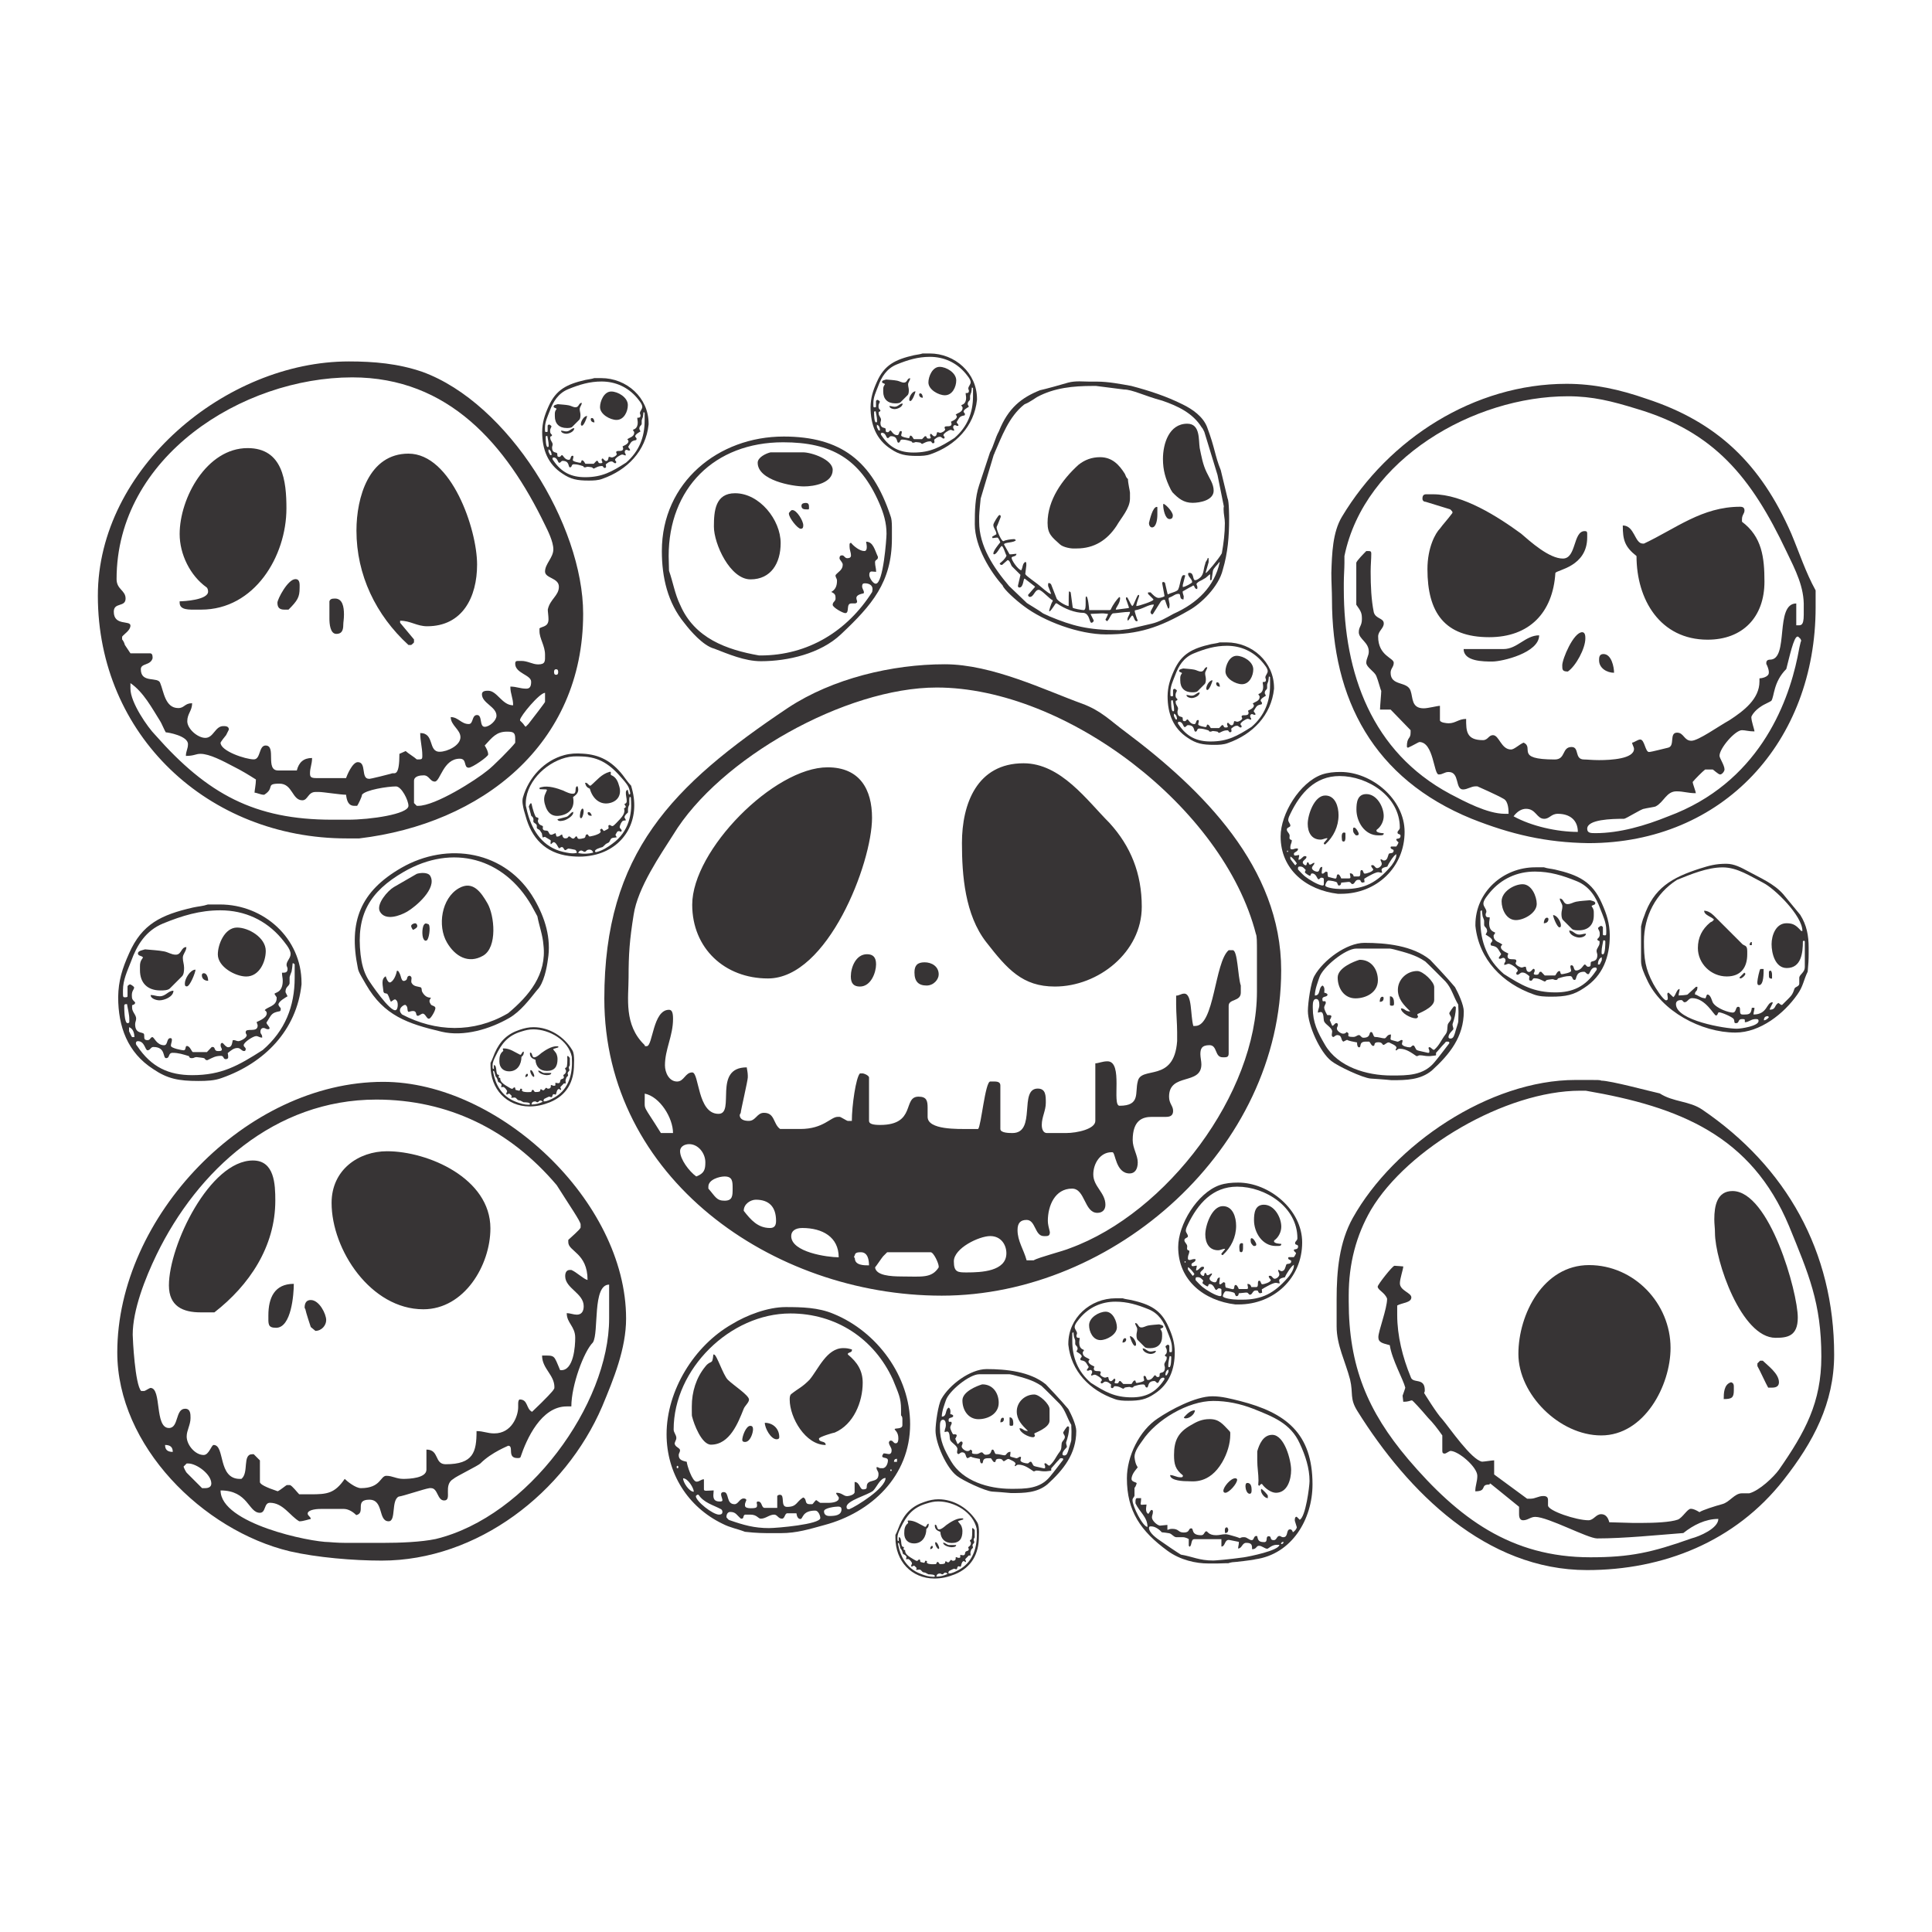 <?xml version="1.0" encoding="UTF-8"?>
<!DOCTYPE svg PUBLIC "-//W3C//DTD SVG 1.1//EN" "http://www.w3.org/Graphics/SVG/1.1/DTD/svg11.dtd">
<!-- Creator: CorelDRAW 2018 (64-Bit) -->
<svg xmlns="http://www.w3.org/2000/svg" xml:space="preserve" width="3.413in" height="3.413in" version="1.1" style="shape-rendering:geometricPrecision; text-rendering:geometricPrecision; image-rendering:optimizeQuality; fill-rule:evenodd; clip-rule:evenodd"
viewBox="0 0 3413.33 3413.33"
 xmlns:xlink="http://www.w3.org/1999/xlink">
 <defs>
  <style type="text/css">
   <![CDATA[
    .fil0 {fill:none}
    .fil1 {fill:#373435;fill-rule:nonzero}
   ]]>
  </style>
 </defs>
 <g id="Layer_x0020_1">
  <rect class="fil0" x="-0" y="-0" width="3413.33" height="3413.33"/>
  <g id="_2969615543952">
   <path class="fil1" d="M2055.05 891.49c0,-0.9 0.44,-1.34 0.9,-1.34 4.93,2.24 16.13,14.33 16.13,20.61 0,4.03 -1.8,6.27 -5.82,6.27 -8.06,0 -11.2,-18.36 -11.2,-24.19l0 -1.34zm42.56 -142.91c23.3,0 19.72,28.67 21.95,43.01 3.14,14.79 5.38,28.67 12.1,42.56 4.93,10.75 12.55,20.61 12.55,32.7 0,17.03 -24.19,21.51 -37.19,21.51 -15.67,0 -25.08,-7.62 -35.83,-18.82 -0.45,-1.34 -2.69,-4.03 -3.13,-5.37 -8.96,-17.92 -13.44,-33.6 -13.44,-53.31 0,-26.88 10.74,-62.28 43,-62.28zm-67.64 175.17c1.34,-4.93 6.27,-28.23 13.88,-28.23l0.9 0.45 0 13.44c0,8.95 -2.24,22.4 -9.41,22.4 -3.13,0 -5.37,-3.58 -5.37,-6.72l0 -1.34zm-124.54 -102.59c11.2,-8.96 23.74,-13.44 38.07,-13.44 21.06,0 33.6,13 43.91,29.57 1.35,3.14 2.24,6.72 5.37,8.96 0,7.17 3.59,21.5 3.59,24.19l0 10.3c0,17.48 -15.24,33.6 -23.75,48.38 -16.57,25.09 -39.42,39.87 -70.34,39.87l-4.93 0c-4.02,0.45 -18.81,-1.79 -24.63,-7.17 -14.34,-12.99 -21.95,-18.37 -21.95,-38.07 0,-40.32 25.98,-76.61 54.65,-102.59zm-91.84 243.7c-0.9,0 25.09,15.24 27.78,17.93 1.35,1.34 10.76,4.93 13,6.27 40.32,16.57 66.75,24.2 122.74,24.2l0.9 0c4.93,-0.45 15.23,-1.8 15.68,-1.8l40.32 -9.41c13.89,-3.13 26.88,-10.74 38.98,-17.46 43,-19.26 72.57,-48.39 81.98,-91.39l-0.89 0c-3.14,4.93 -9.85,9.86 -11.2,15.23l-2.24 15.68c-0.44,0.44 -0.89,0.9 -1.34,0.9l-0.9 0c-0.45,0 -0.45,0 -0.45,-0.46l0 -9.85c-1.8,0 -6.72,6.27 -10.31,7.61 -4.93,3.59 -10.74,4.48 -13.89,9.41l1.79 5.38c0,0.45 -0.45,3.14 -0.45,3.58 -5.37,0 -4.03,-6.27 -7.17,-6.27l-2.69 1.79c-3.58,1.35 -13.44,7.62 -15.68,8.51l0 2.69c0,0.45 1.34,4.93 1.79,6.27 0,1.34 -0.45,4.03 -0.45,5.38 -8.51,0 -3.58,-9.86 -8.51,-9.86 -6.71,0 -8.06,3.59 -17.02,6.72l-0.89 1.8c0.44,1.35 1.33,8.06 1.79,9.41 0,3.13 0,8.06 -1.79,8.06 -1.79,0 -5.38,-14.34 -6.72,-15.68 -3.13,0 -5.82,1.34 -7.17,3.58l-12.98 20.61c0,0.44 -1.35,1.34 -1.79,1.79l-0.9 0c-1.34,-1.34 -2.24,-2.69 -2.24,-3.59 0,-3.58 5.82,-10.3 5.82,-13.88 -10.3,0 -18.81,8.06 -33.59,10.3l0 2.69c0,0.45 4.04,13.89 4.93,14.79l0 0.44c0,0.9 -0.45,1.34 -1.79,1.34 -4.03,0 -4.48,-8.51 -7.61,-10.3 -3.14,2.24 -4.48,6.27 -7.62,9.41 -0.44,-0.45 -0.89,-1.35 -0.89,-2.24 0,-4.93 4.48,-8.52 4.48,-13.44 -10.3,0 -21.95,2.25 -30.46,2.7 -4.93,3.58 -5.37,10.3 -10.3,13.88l-2.69 -2.69c1.34,-2.24 3.13,-6.27 4.48,-9.41l0 -0.89c-1.34,0 -6.71,-0.89 -8.06,-0.89l-3.13 0c-3.59,0 -15.23,0.89 -19.26,0.89l0 0.89 5.38 10.75c0,1.79 -2.24,4.03 -4.04,4.03 -4.03,0 -2.69,-15.23 -13.44,-17.47 -16.13,0 -33.6,-7.17 -47.49,-16.57 -0.45,0 -1.34,-0.45 -1.79,-0.45 -0.89,0 -7.17,11.65 -11.2,14.34 -0.45,0 -0.89,-0.45 -0.89,-1.34 0,0.89 2.68,-11.65 6.27,-16.57l0 -1.8c-4.93,-1.34 -19.26,-18.36 -24.64,-18.36 -7.17,0 -8.52,12.54 -15.68,12.54 -2.24,0 -3.15,-2.24 -3.15,-3.58l12.1 -13.89 0 -0.9c-6.72,-4.93 -11.2,-8.96 -17.92,-13.89l-0.45 0c-2.24,0 -1.79,15.68 -8.96,15.68 -1.79,0 -2.68,-0.89 -2.68,-3.14l4.48 -19.26 -14.78 -14.79c-2.24,-2.24 -4.03,-11.19 -7.61,-11.19l-0.45 0c-8.51,7.17 -9.41,8.51 -9.85,8.51 -2.24,0 -3.59,-0.9 -4.03,-2.69 4.03,-3.14 9.85,-8.06 12.1,-13.89 -2.24,-3.14 -5.38,-16.13 -8.52,-17.03 -3.58,2.25 -8.52,14.79 -13.44,14.79l-0.44 0 -0.9 -0.9 0 -0.44c0,-4.93 8.52,-15.24 12.1,-19.72l0 -0.89c-1.35,-3.13 -3.58,-7.61 -4.93,-7.61 -3.13,0 -5.83,0.89 -8.96,0.89l0 -2.69 7.17 -4.03 0 -0.45c0,-5.83 -5.38,-10.3 -5.38,-16.13 0,-3.14 8.96,-17.47 10.75,-17.47 1.35,0 2.25,0.9 2.25,2.24l0 1.35c-4.48,11.2 -6.73,17.02 -7.17,17.47l0 1.35c0,4.03 8.07,23.74 11.65,23.74l0.89 0c1.79,-1.79 12.99,-3.59 18.82,-3.59 1.79,1.34 2.68,1.8 2.68,1.8 -2.68,4.93 -21.05,3.58 -21.05,7.61l9.85 17.48 1.8 0c3.58,0 6.72,-0.9 10.3,-0.9 0,5.82 -8.51,3.59 -8.51,7.17 0,4.48 11.2,20.61 17.02,21.95 3.14,-5.38 1.79,-11.65 7.17,-14.78 1.34,0 1.8,1.34 1.8,3.58l0 2.69c0,1.34 -1.8,13.44 -1.8,14.78l0 0.45 1.8 2.25c2.69,2.69 16.13,12.54 19.7,15.22 4.93,3.59 19.72,17.47 23.3,17.47l0.9 0 -5.38 -13.88 0 -3.59c0,-0.45 0.45,-1.35 0.9,-1.79 1.34,0 4.03,1.34 4.48,2.69l9.41 24.19c0.89,4.48 17.01,13.89 21.5,13.89 0,-34.5 0.89,-22.41 0.89,-25.99l0.45 0 2.24 1.8 3.59 26.88c0,1.79 17.02,4.48 19.26,4.48 3.58,0 3.58,-6.28 3.58,-12.1l0 -8.06c0,-2.69 0.44,-4.03 1.34,-4.03 2.69,0 4.93,21.5 4.93,24.19l36.29 0 1.79 -0.9c4.03,-9.41 11.2,-18.36 14.78,-21.96l0.45 0c0.89,0 1.35,0.45 1.35,1.8 0,8.96 -7.62,16.57 -7.62,19.72 0,0.44 0,0.44 0.45,0.44l0.89 0c12.09,-1.34 19.72,-2.69 21.06,-2.69l0.9 -0.89 -4.48 -12.99c-0.44,-0.45 -0.9,-1.34 -0.9,-2.69 0,-1.8 0.45,-2.69 1.34,-2.69 2.24,0 6.72,13.44 9.87,15.69l0.9 -0.9c1.34,0 7.61,-18.81 9.85,-18.81l0.44 0c0.45,0 0.9,0.44 0.9,0.9l0 0.89c0,1.34 -3.58,9.41 -4.93,16.13l0 1.8c4.02,0 30.02,-8.51 30.02,-11.2l0 -0.89 -9.41 -9.42 0 -2.68 4.48 0c3.14,3.13 8.96,9.85 14.34,9.85 3.14,0 10.75,-2.24 10.3,-3.58l-4.03 -21.95c0,-1.8 0.44,-2.69 1.79,-2.69 1.79,0 3.58,1.79 3.14,1.79l4.48 19.26 0.89 0.9c5.37,-3.13 11.65,-3.58 16.58,-7.17 4.48,-3.14 5.37,-26.88 10.74,-26.88 1.35,0 3.14,0 3.14,1.34l-0.44 0.45 -4.03 15.68 0 3.58c4.03,0 16.57,-7.17 16.57,-8.51 0,-5.83 -7.17,-9.41 -7.17,-14.79 0,-1.34 0.89,-1.78 2.69,-1.78 8.06,0 4.92,12.99 9.85,12.99 1.34,0 2.69,-0.46 4.93,-1.8 11.65,-7.17 8.51,-15.23 12.99,-27.77 0,-3.14 4.03,-6.28 4.03,-9.41l1.8 0 0 7.16 -5.37 18.82 0.89 0c1.35,0 21.51,-23.3 27.78,-34.5 3.13,-17.47 5.38,-35.39 5.38,-53.31 0,-8.51 -2.25,-15.68 -2.25,-24.19 0,-2.24 0,-4.03 0.45,-5.37l-11.2 -55.56 -23.3 -76.16c-0.45,-0.45 -2.24,-4.93 -3.58,-6.72l-0.89 -0.89c-15.69,-25.54 -42.56,-38.08 -69.89,-47.49 -31.8,-8.51 -52.86,-19.71 -67.65,-19.71l-49.28 -6.27 -5.82 0c-34.05,0 -68.1,3.14 -98.56,19.71 0,0 -15.24,10.3 -19.71,11.65 -0.46,0 -2.24,1.34 -2.69,1.34 -27.33,21.5 -39.87,56.9 -52.85,86.46 0,1.35 -0.46,1.79 -0.9,1.79l-23.3 77.95c0,0 -2.68,25.54 -2.68,30.91l0 10.3c0,43.01 25.54,81.09 52.86,113.34l30.91 29.56zm-91.39 -138.87c0,-22.85 0.45,-47.04 7.62,-68.55l19.26 -58.24c6.72,-12.09 8.96,-25.09 15.68,-37.18 16.58,-41.67 40.32,-59.59 72.57,-72.57 7.17,-1.35 42.56,-11.2 49.72,-13.44 6.72,-1.8 13.44,-2.25 20.16,-2.25 5.82,0 11.65,0.45 17.48,0.45l13.44 0c20.16,0 43,4.48 60.48,7.61 32.26,8.51 62.27,18.37 90.94,32.7 17.46,8.51 35.84,21.5 43,39.88 14.33,38.07 13.44,49.72 24.19,76.15l12.1 50.17c2.69,4.93 2.69,33.6 2.69,36.29 0,30.46 -2.24,59.59 -11.2,89.6 -7.17,30.02 -38.53,60.03 -59.59,71.68 -53.31,30.92 -89.59,42.56 -146.94,42.56 -47.04,0 -109.31,-22.85 -145.15,-50.17 -13.44,-9.86 -35.83,-30.02 -37.18,-36.29 -21.06,-23.3 -49.28,-68.09 -49.28,-108.41z"/>
   <path class="fil1" d="M683.89 2033.94c72.19,0 182.52,47.68 182.52,136.2 0,65.37 -46.31,143.01 -118.51,143.01 -92.62,0 -162.07,-104.87 -162.07,-187.98 0,-58.56 47.66,-91.24 98.07,-91.24zm-134.85 262.86c14.99,0 27.24,24.52 27.24,35.43 0,9.53 -8.17,19.06 -19.06,19.06l-8.18 -6.8c-1.36,-4.09 -8.17,-24.52 -9.53,-31.33l-1.35 -2.73c0,-9.52 4.08,-13.63 10.88,-13.63zm-29.97 -28.59c0,17.71 -4.09,77.64 -31.32,77.64 -14.99,0 -13.61,-6.81 -13.61,-21.79 0,-31.33 10.88,-55.85 44.93,-55.85zm62.67 456.29c1.35,0 13.61,1.35 28.59,1.35l66.74 0c28.6,0 66.74,-1.35 92.62,-6.81 163.45,-39.5 306.47,-238.35 306.47,-389.53l0 -59.94c-29.97,0 -17.71,84.44 -28.6,102.14 -16.35,16.35 -38.15,76.28 -38.15,113.06l-8.17 0c-44.96,0 -70.83,57.2 -81.73,89.89 -1.35,1.35 -2.72,1.35 -4.08,1.35l-1.35 0c-19.09,0 -5.46,-21.78 -16.35,-21.78 1.36,0 -28.61,10.89 -49.04,31.32 -4.08,4.08 -43.58,23.17 -47.66,27.25 -19.07,10.89 -1.35,38.12 -16.35,38.12 -12.25,0 -10.89,-21.78 -23.15,-21.78l-2.72 0c-9.54,1.35 -44.94,13.62 -54.49,14.98 -13.63,6.8 -4.08,43.59 -17.7,43.59 -19.06,0 -8.17,-38.15 -34.05,-38.15 -27.24,0 -5.45,23.15 -23.16,27.24 -6.81,-6.8 -14.97,-10.9 -21.79,-10.9l-40.86 0c-12.26,0 -23.16,2.72 -23.16,8.18 0,4.08 5.45,5.44 5.45,9.54 -1.36,0 -13.61,4.09 -19.07,4.09l-1.35 0c-16.34,-9.54 -28.6,-32.69 -51.75,-32.69 -10.91,0 -6.82,17.69 -17.73,17.69 -20.41,0 -20.41,-39.5 -69.46,-39.5 0,58.57 158,91.26 192.06,91.26zm-251.98 -122.59l27.24 27.25 5.44 0c6.8,0 10.9,-2.73 10.9,-8.18 0,-16.35 -25.89,-35.41 -40.86,-35.41l-2.72 0 -5.44 5.46c0,1.35 4.08,9.52 5.44,10.88zm117.13 -551.63c38.13,0 39.5,42.23 39.5,70.82 0,81.72 -46.31,149.84 -107.6,197.5l-24.52 0c-31.32,0 -55.84,-10.9 -55.84,-47.66 0,-70.83 72.19,-220.67 148.46,-220.67zm-141.66 514.86c0,-8.18 -4.08,-12.26 -13.6,-12.26 0,8.17 4.09,12.26 13.6,12.26zm207.05 58.57c4.08,1.35 12.26,12.24 16.34,16.34l20.43 0c28.6,0 42.23,-1.36 59.94,-27.23 4.07,4.08 19.07,16.34 28.6,16.34 35.41,0 34.06,-21.8 44.95,-21.8 10.9,0 17.71,5.46 29.96,5.46 10.89,0 40.87,-1.37 40.87,-16.36l0 -35.41c23.14,0 13.61,25.89 34.04,25.89 49.04,0 54.49,-21.79 54.49,-58.57 12.26,0 19.07,4.09 31.32,4.09 31.33,0 42.23,-31.32 42.23,-46.31l0 -6.83c0,-4.07 1.37,-6.8 2.73,-6.8 14.98,0 10.89,16.34 21.79,21.79 25.87,-24.51 38.13,-38.13 38.13,-39.49 1.36,-1.37 1.36,-2.73 1.36,-4.11 0,-21.78 -21.79,-32.69 -21.79,-55.83 23.15,0 20.43,-1.36 31.33,24.52 0,1.35 1.35,1.35 2.72,1.35 21.78,0 24.51,-42.22 24.51,-57.2 0,-20.44 -14.98,-25.88 -14.98,-43.59 5.45,0 12.25,2.72 17.71,2.72 8.17,0 12.25,-5.45 12.25,-14.98 0,-23.15 -32.69,-31.33 -32.69,-53.11 0,-6.81 2.73,-10.91 8.18,-10.91l2.72 0c9.54,4.09 21.79,16.34 28.61,17.71 0,-47.67 -34.05,-50.39 -34.05,-66.74l0 -4.08c4.08,-4.09 20.43,-17.71 21.79,-21.8l0 -5.45c0,-5.43 -19.07,-32.68 -42.23,-69.45 -83.08,-98.07 -192.04,-151.19 -318.71,-151.19 -179.8,0 -316,125.31 -388.17,273.77 -20.44,42.23 -42.23,98.06 -42.23,141.67 0,6.8 4.08,88.51 14.98,99.42l5.43 0c1.38,0 9.54,-5.44 10.91,-5.44 20.43,0 6.8,70.82 32.69,70.82 17.7,0 10.91,-34.05 28.6,-34.05 9.53,0 9.53,9.54 9.53,16.34 0,12.26 -6.8,21.8 -6.8,32.7 0,14.98 14.98,32.69 29.97,32.69 9.52,0 13.61,-17.7 17.7,-17.7 20.43,0 6.83,59.94 46.31,59.94l2.72 0c13.63,-10.91 1.38,-43.59 19.09,-43.59l2.72 0 10.89 10.91 0 38.12c0,4.09 10.91,9.55 31.33,16.36 4.09,-1.36 14.98,-10.89 16.35,-10.89l5.45 0zm164.8 -712.36c204.31,0 429.04,211.12 429.04,418.16 0,53.11 -21.78,106.22 -42.2,155.26 -65.4,152.56 -220.66,272.41 -389.56,272.41 -50.39,0 -114.41,-5.45 -162.07,-16.35 -153.91,-36.76 -305.1,-186.59 -305.1,-351.41 0,-239.71 227.47,-478.07 469.9,-478.07z"/>
   <path class="fil1" d="M1808.37 1348.51c66.04,0 112.43,66.04 151.7,105.3 37.48,41.06 57.13,89.24 57.13,148.15 0,80.31 -76.75,140.99 -153.5,140.99 -57.12,0 -83.89,-30.36 -121.37,-78.54 -37.46,-48.18 -42.83,-117.79 -42.83,-174.92 0,-69.6 26.76,-140.99 108.88,-140.99zm-99.97 899.53c25.01,0 69.61,-1.77 69.61,-33.91 0,-14.27 -8.93,-30.32 -28.56,-30.32 -19.63,0 -64.26,21.39 -64.26,44.6 0,19.63 7.15,19.63 23.2,19.63zm-74.94 -547.91c12.48,0 24.97,7.13 24.97,21.4 0,8.93 -8.91,19.63 -21.41,19.63 -14.28,0 -21.42,-7.12 -21.42,-23.2 0,-12.47 5.37,-17.82 17.86,-17.82zm-39.28 555.07c33.91,0 51.76,3.56 64.25,-16.07l0 -1.79c0,-5.36 -8.91,-24.98 -14.26,-24.98l-76.77 0 -7.12 7.12c-1.79,1.79 -12.5,17.85 -14.28,19.64 1.77,14.28 26.76,16.07 48.18,16.07zm-58.89 -19.63c0,-8.93 -1.79,-23.2 -14.3,-23.2l-1.77 0c-5.35,0 -8.93,1.76 -8.93,5.34 -1.77,1.78 -1.77,3.57 0,5.35 0,12.5 16.08,12.5 24.99,12.5zm-3.56 -549.72c10.7,0 16.05,5.35 16.05,17.85 0,14.26 -8.93,39.27 -28.55,39.27 -10.7,0 -16.05,-5.36 -16.05,-17.85 0,-16.06 8.91,-39.27 28.55,-39.27zm-49.98 535.44c0,-35.7 -28.56,-51.75 -64.26,-51.75 -12.47,0 -19.63,5.36 -19.63,14.28 0,28.56 64.26,37.47 83.89,37.47zm-121.37 -51.75c7.15,0 10.71,-3.57 10.71,-12.5 0,-24.98 -12.48,-37.48 -35.69,-37.48 -8.93,0 -21.43,7.15 -21.43,19.63 12.51,16.06 24.99,30.35 46.41,30.35zm-108.87 -69.61c12.51,14.27 14.28,21.39 28.56,21.39 14.28,0 14.28,-8.9 14.28,-21.39 0,-12.51 0,-21.43 -14.28,-21.43 -8.93,0 -28.56,5.35 -28.56,17.85l0 3.58zm210.61 -744.28c57.11,0 78.53,39.26 78.53,89.24 0,80.33 -78.53,283.78 -183.85,283.78 -76.73,0 -133.84,-53.55 -133.84,-130.28 0,-96.38 144.57,-242.74 239.16,-242.74zm-232.02 722.84c14.28,-5.35 16.07,-12.47 16.07,-24.98 0,-16.06 -12.5,-32.13 -28.55,-32.13 -7.16,0 -16.09,3.58 -16.09,12.5 0,14.28 16.09,35.69 28.57,44.61zm-62.48 -76.73l21.42 0c0,-26.78 -23.19,-64.26 -49.97,-69.62l0 8.93c0,21.44 -3.58,8.93 28.55,60.69zm646.11 224.88l12.47 0c8.95,-5.36 51.78,-16.06 64.27,-21.43 171.35,-62.46 330.21,-273.07 330.21,-453.33l0 -69.59c0,-17.86 0,-28.57 -1.79,-32.13 -57.13,-223.11 -335.56,-435.5 -564,-435.5 -160.64,0 -383.74,124.94 -465.84,260.59 -21.42,33.91 -62.46,92.8 -69.59,141 -7.16,44.61 -8.93,69.6 -8.93,110.66 0,35.69 -8.93,83.87 28.56,119.59 0,1.77 0,1.77 1.78,1.77l1.8 0c10.7,0 10.7,-64.25 39.26,-64.25 5.37,0 7.14,5.35 7.14,16.07 0,30.34 -14.28,53.53 -14.28,82.08 0,12.5 7.14,28.57 21.42,28.57 12.5,0 14.28,-16.07 26.78,-16.07 12.49,0 8.91,73.19 46.41,73.19 30.33,0 -10.73,-82.12 49.95,-82.12 0,1.79 1.8,8.93 1.8,14.28l0 3.57c0,5.35 -12.5,58.91 -12.5,62.46l-1.78 3.57c0,8.93 8.91,10.7 16.05,10.7 12.5,0 14.28,-14.28 26.78,-14.28 19.63,0 16.05,19.65 28.55,28.57l35.7 0c41.04,0 53.54,-21.42 66.03,-21.42l3.56 0c1.8,0 12.5,7.13 14.3,7.13l7.14 0c0,-26.77 7.14,-76.74 14.28,-83.89l5.35 0c7.15,1.8 10.72,5.38 10.72,7.15l0 76.74c0,5.37 7.14,7.15 19.63,7.15 64.24,0 39.26,-49.98 67.82,-49.98 14.28,0 16.07,7.15 16.07,19.62l0 16.08c0,23.19 53.55,21.42 73.17,21.42l16.08 0c5.35,-5.35 12.47,-83.89 21.4,-83.89l7.14 0c7.14,0 10.72,1.79 10.72,7.14l0 76.75c0,7.14 16.05,7.14 21.43,7.14 42.83,0 10.7,-78.54 44.6,-78.54 14.28,0 14.28,12.49 14.28,25 0,14.29 -7.14,24.99 -7.14,39.26 0,8.91 3.57,14.28 8.94,14.28l33.89 0c19.65,0 51.78,-7.14 51.78,-21.43l0 -101.73c5.35,0 12.47,-3.56 21.41,-3.56 28.54,0 7.14,78.52 21.42,78.52 37.48,0 26.76,-23.2 32.13,-42.83 5.35,-28.57 64.24,3.56 69.59,-71.41l0 -16.05c0,-14.28 -1.77,-33.92 -1.77,-48.19l0 -16.07c5.33,0 8.91,-3.57 14.26,-3.57 14.28,0 10.71,37.48 16.08,57.13l3.54 0c33.92,0 33.92,-112.43 58.91,-133.86l7.14 0c8.91,0 8.91,46.41 14.3,62.46l0 12.51c0,16.06 -21.43,10.7 -21.43,23.2l0 83.89c0,5.35 -1.79,7.14 -7.14,7.14l-3.56 0c-14.3,0 -8.93,-21.41 -23.21,-21.41 -14.29,0 -16.07,7.12 -16.07,16.05 0,5.36 1.78,12.5 1.78,17.85 0,37.48 -57.11,14.27 -57.11,57.11 0,12.5 7.15,16.06 7.15,25.01 0,7.12 -3.59,10.7 -12.5,10.7l-24.99 0c-16.07,0 -33.91,5.35 -33.91,41.04 0,14.3 8.93,26.76 8.93,39.27 0,12.51 -5.37,19.63 -14.28,19.63 -25.01,0 -25.01,-37.48 -30.36,-37.48l-1.77 0c-19.64,0 -32.13,19.63 -32.13,39.27 0,21.41 21.43,32.11 21.43,53.55 0,8.93 -5.38,14.27 -14.3,14.27 -23.2,0 -21.41,-42.83 -44.61,-42.83 -30.35,0 -42.83,30.34 -42.83,57.11 0,5.35 1.78,12.5 3.58,19.62 0,5.35 -1.8,7.16 -7.15,7.16l-3.57 0c-16.06,0 -14.28,-28.57 -30.33,-28.57 -10.71,0 -16.06,5.36 -16.06,17.85 0,19.63 10.71,33.92 16.06,53.54zm-421.22 -976.3c78.54,-51.76 183.83,-76.75 276.65,-76.75 83.89,0 178.48,46.41 242.74,69.62 33.91,12.49 49.97,30.34 76.73,49.98 135.65,101.72 274.87,239.16 274.87,421.2 0,314.14 -294.5,574.7 -599.7,574.7 -299.85,0 -596.12,-208.82 -596.12,-524.74 0,-257 119.59,-376.58 324.83,-514.02z"/>
   <path class="fil1" d="M1423.6 888.55c5.07,0 5.7,3.17 5.7,7.61 0,4.44 0,3.81 -4.44,3.81 -4.45,0 -8.89,-0.63 -8.89,-6.33 0,-4.44 4.44,-5.08 7.62,-5.08zm-29.81 17.75c0.64,-0.63 3.17,-4.44 5.07,-5.07l1.26 0c7.61,0 19.03,19.02 19.03,26.63 0,2.54 0,6.34 -4.44,6.34 -5.7,0 -20.93,-19.66 -20.93,-26.63l0 -1.27zm-32.33 -107.16l57.07 0c15.21,0 52.63,12.68 52.63,31.07 0,23.46 -32.98,29.17 -50.74,29.17 -20.91,0 -81.79,-10.78 -81.79,-41.85 0,-9.51 14.59,-16.48 22.83,-18.39zm-62.78 72.28c43.12,0 80.53,46.93 80.53,88.13 0,35.52 -17.12,64.05 -53.27,64.05 -36.14,0 -64.67,-62.78 -64.67,-93.21 0,-27.9 2.54,-58.97 37.41,-58.97zm-97.02 197.2c25.36,58.97 81.8,79.26 139.5,89.41l2.54 0c83.7,0 153.44,-43.11 197.19,-112.23 0,-0.63 0.64,-3.17 0.64,-5.07 0,-6.97 -6.35,-10.15 -13.31,-10.15 -3.17,0 -5.07,0.63 -5.07,5.7 0,3.17 3.16,7.61 3.16,9.52 0,0.64 0,1.9 -0.63,2.54 -10.14,1.91 -12.68,5.07 -12.68,8.25 0,2.54 1.28,4.43 1.28,6.33 0,1.91 -1.28,2.54 -3.19,3.18l-6.96 0c-10.15,0 -2.54,17.12 -10.79,17.12 -4.44,0 -22.19,-10.15 -22.19,-14.59 0,-5.7 5.07,-5.7 5.07,-11.41 0,-5.71 -0.64,-8.24 -7.62,-11.41 6.98,-3.8 10.15,-10.15 10.15,-19.66 0,-4.43 -2.53,-5.7 -2.53,-8.87l0 -1.27c4.44,-5.71 12.67,-8.87 12.67,-18.39 0,-4.44 -5.71,-8.24 -5.71,-11.41 0,-3.17 1.27,-5.07 4.44,-5.07 4.43,0 4.43,5.07 9.5,5.07 4.44,0 6.35,-1.9 6.35,-5.07 0,-5.07 -2.54,-9.51 -2.54,-15.22l0 -3.8c0,-1.91 0.63,-2.55 2.54,-3.18 4.43,5.71 15.22,14.58 23.46,14.58 3.17,0 4.44,-2.54 4.44,-6.97 0,-4.44 -1.27,-8.88 -1.27,-9.51 12.69,0 15.22,14.58 20.93,26.63l0 1.27c0,4.43 -5.07,3.8 -5.07,8.24 0,6.98 1.91,10.15 1.91,17.12 -2.54,0 -5.07,-0.63 -7.62,-0.63 -3.16,0 -4.44,1.9 -4.44,6.34 0,4.44 6.35,15.22 11.42,15.22 13.31,0 19.02,-79.89 19.02,-88.14 0,-19.66 -5.07,-36.14 -12.69,-53.9 -34.24,-78.62 -84.34,-107.79 -169.94,-107.79 -121.75,0 -202.27,81.8 -202.27,201 0,4.44 0.63,21.56 0.63,26 6.97,19.65 10.15,40.58 19.65,60.23zm182.62 -297.38c101.46,0 156.61,43.11 188.95,140.13 1.91,4.44 2.54,11.42 2.54,20.3l0 19.66c0,77.36 -35.52,117.94 -90.03,169.3 -36.16,34.24 -93.86,47.56 -141.42,47.56 -28.53,0 -57.7,-12.68 -82.43,-22.19 -19.65,-5.07 -42.48,-31.71 -52.62,-45.02 -29.8,-36.14 -39.95,-81.17 -39.95,-127.45 0,-121.74 100.19,-202.27 214.96,-202.27z"/>
   <path class="fil1" d="M736.41 1633.15c2.33,4.04 -0.54,6.31 -3.7,8.13 -3.15,1.81 -2.89,2.26 -4.7,-0.89 -1.82,-3.14 -2.67,-5.66 0.93,-7.73 2.26,-1.3 5.66,-2.66 7.48,0.49zm21.45 0.8c2.85,4.94 0.11,25.12 -3.94,27.45 -3.15,1.82 -4.7,-0.87 -5.74,-2.68 -3.11,-5.39 -2.81,-23.55 2.59,-26.68l0.89 -0.51c1.62,-0.34 4.97,1.33 5.68,1.51l0.52 0.91zm2.26 -86.44c12.72,22.03 -26.05,54.61 -40.87,63.17 -12.59,7.27 -38.31,16.73 -47.93,0.09 -7.53,-13.04 13.81,-37.36 24.6,-43.59l40.48 -23.37c6.62,-2.02 19.83,-3.05 23.72,3.7zm101.07 48.37c12.46,21.58 17.94,77.79 -7.7,92.58 -25.63,14.8 -49.46,1.57 -64,-23.61 -16.88,-29.23 -9.56,-77.83 21.02,-95.48 24.72,-14.28 39.25,6.72 50.67,26.51zm88.15 22.85c-1.81,-3.15 -8.37,-15.55 -10.19,-18.7 -48.81,-84.54 -139.42,-109.58 -225.76,-59.73 -60.7,35.05 -84.29,76.25 -76.37,146.04 1.87,15.71 5.02,29.48 13.07,43.41 3.37,5.85 40.14,60.17 49.58,54.72 3.6,-2.07 3.69,-12.32 1.86,-15.47 -1.81,-3.15 -3.5,-3.97 -5.74,-2.68 -1.81,1.04 -3.34,2.53 -5.14,3.57 -2.86,-4.95 -2.81,-7.97 -5.66,-12.93 -1.82,-3.14 -5.15,-0.62 -6.96,-3.76l-0.52 -0.91c-0.89,-10.88 -5.06,-22.26 3.93,-27.46 0.26,0.45 1.17,4.12 2.99,7.27 1.82,3.15 3.76,4.43 6.01,3.13 5.83,-3.37 9.85,-14.08 10.66,-19.94 1.61,-0.33 2.32,-0.14 3.1,1.21l1.56 2.7c2.33,4.04 2.34,8.23 4.42,11.83 1.3,2.25 3.43,2.82 6.59,1 3.59,-2.07 1.52,-5.67 4.66,-7.48 2.25,-1.3 3.93,-0.47 5.23,1.78 1.3,2.25 -1.2,7.28 0.63,10.43 3.9,6.75 11.03,5.62 16.51,7.85l0.52 0.91c1.3,2.24 0.04,4.19 1.84,7.33 3.9,6.75 8.74,9.95 15.25,9.78 -3.65,5.11 -3.06,7.17 -0.73,11.22 2.33,4.04 5.94,1.97 8.27,6.01 1.83,3.15 -6.61,17.62 -9.76,19.44 -5.84,3.37 -7.46,-11.88 -14.65,-7.72l-4.94 2.85c-1.61,0.33 -2.78,0.41 -3.56,-0.94 -0.77,-1.35 -0.65,-3.22 -1.69,-5.02 -1.3,-2.25 -4.4,-3.45 -12.37,-0.65 -0.71,-0.19 -1.23,-1.09 -1.49,-1.55 -0.78,-1.34 -0.35,-5.79 -1.65,-8.04 -2.07,-3.59 -3.68,-3.27 -5.93,-1.97 -4.94,2.86 -8.15,7.7 -5.29,12.65 0.78,1.35 2.27,2.89 2.53,3.33 59.33,31.11 126.44,33.12 185.81,-1.15l1.8 -1.04c36.77,-30.82 68.49,-68.31 62.33,-120.52 -1.31,-17.83 -7.62,-33.97 -10.73,-50.77zm-5.28 -29.92c18.95,32.82 30.19,68.91 23.85,106.74 -1.74,13.59 -7.02,41.83 -18.89,53.47 -13.64,16.88 -29.14,37.81 -49.37,49.5 -33.73,19.47 -80.09,33.66 -119.76,24.18 -59.69,-14.11 -101.49,-28.34 -133.17,-83.2l-8.05 -13.94c-3.64,-6.3 -6.04,-11.5 -6.5,-15.43 -16.79,-82.05 4.67,-135.2 76.62,-176.74 81.4,-47 185.42,-30.91 235.27,55.44z"/>
   <path class="fil1" d="M506.04 898.21c0,84.52 -56.34,178.84 -150.67,178.84l-7.34 0c-13.45,0 -30.63,1.22 -30.63,-12.25l0 -2.44c7.38,0 50.24,-2.44 50.24,-17.15 0,-3.67 -1.22,-6.13 -2.46,-7.35 -29.37,-20.83 -47.78,-58.79 -47.78,-94.32 0,-63.68 47.78,-151.87 120.04,-151.87 62.49,0 68.61,58.79 68.61,106.55zm23.29 140.87c0,15.93 -3.69,22.05 -19.59,37.97l-7.39 0c-8.57,0 -12.22,-3.67 -12.22,-12.25 0,-6.13 18.37,-41.65 31.83,-41.65 8.57,0 7.38,9.8 7.38,15.93zm77.14 64.93c0,11.02 -3.65,15.91 -12.26,15.91 -11,0 -12.23,-18.37 -12.23,-26.94l0 -30.62c1.23,-3.68 3.65,-4.9 9.8,-4.9 13.46,0 15.91,14.69 15.91,28.18 0,8.56 -1.22,13.47 -1.22,18.37zm115.15 319.68c0,-9.8 -12.26,-34.29 -22.06,-34.29 -14.69,0 -53.89,6.13 -60.01,14.69 0,3.69 -7.38,18.39 -8.6,19.61l-4.88 0c-11.03,0 -13.49,-9.8 -14.69,-19.61 -9.81,0 -40.44,-4.89 -47.78,-4.89l-6.14 0c-13.46,0 -13.46,14.7 -23.26,14.7 -18.38,0 -17.15,-29.39 -40.44,-29.39 -25.7,0 -7.34,7.36 -26.93,19.59l-1.23 0c-4.89,0 -12.23,-3.67 -15.91,-3.67 0,-3.67 2.45,-14.69 2.45,-23.27 -13.49,-8.57 -25.71,-15.92 -37.97,-22.04 -20.83,-11.02 -44.09,-23.28 -60.01,-23.28 -8.6,0 -11.02,3.67 -25.74,3.67 0,-8.57 3.68,-12.24 3.68,-20.81 0,-14.71 -35.5,-20.83 -39.2,-20.83 -1.23,-1.22 -8.57,-18.37 -9.8,-19.59 -14.69,-23.27 -29.41,-51.44 -52.66,-67.37l0 9.81c0,24.5 30.63,68.59 44.09,82.07 91.87,104.1 175.16,149.42 312.34,149.42l28.17 0c39.2,0 106.58,-9.8 106.58,-24.49zm9.8 -291.52l0 2.45c0,1.22 -3.68,3.68 -4.91,4.89l-4.89 0c-57.57,-52.66 -91.87,-123.7 -91.87,-202.09 0,-58.8 22.03,-135.96 91.87,-135.96 75.91,0 121.26,133.51 121.26,195.97 0,57.57 -25.74,109.01 -88.21,109.01 -18.37,0 -29.39,-9.8 -47.77,-9.8l0 3.67 24.52 29.39 0 2.45zm178.81 180.06l0 -7.35c0,-11.02 -3.66,-12.24 -14.69,-12.24 -18.38,0 -25.72,9.8 -39.2,24.5 3.69,6.13 6.11,11.02 6.11,15.91 0,3.69 -28.17,23.28 -34.28,23.28 -9.8,0 -2.45,-15.91 -15.91,-15.91 -29.41,0 -34.3,40.41 -44.09,40.41 -8.57,0 -9.8,-11.02 -19.59,-11.02 -6.15,0 -17.15,1.21 -17.15,9.8l0 39.19 4.89 4.9 2.46 0c30.6,0 101.67,-45.31 122.5,-62.47 8.57,-6.12 42.86,-40.41 48.98,-48.99zm52.7 -88.18c-9.81,0 -44.13,41.65 -44.13,47.76l0 1.23 3.68 3.67c3.66,3.67 2.47,3.67 6.12,7.35l4.92 -4.9c8.57,-11.04 29.41,-37.98 29.41,-39.19l0 -15.93zm19.56 -41.65c-2.42,0 -3.65,1.22 -3.65,4.89 0,3.67 1.23,4.9 3.65,4.9 2.46,0 3.69,-1.23 3.69,-4.9 0,-3.67 -1.24,-4.89 -3.69,-4.89zm-276.82 149.43l11.03 -4.9c3.69,3.67 15.92,11.02 19.6,14.7l4.93 0c3.65,0 4.87,-1.21 4.87,-4.89l0 -2.46c0,-13.47 -3.69,-24.5 -3.69,-39.19 25.74,0 13.49,33.07 34.31,33.07 13.46,0 36.75,-11.02 36.75,-25.72 0,-13.48 -17.14,-20.82 -17.14,-35.52 13.46,0 18.37,12.26 31.83,12.26 8.57,0 4.92,-15.93 14.71,-15.93 9.77,0 3.65,20.82 13.46,20.82 8.57,0 20.82,-11.02 20.82,-19.61 0,-15.93 -25.71,-22.04 -25.71,-37.98 0,-6.13 7.35,-6.13 11,-6.13 15.96,0 24.53,25.73 44.12,25.73 0,-13.48 -4.91,-19.61 -4.91,-33.07 11.02,0 17.14,3.68 28.17,3.68 6.11,0 8.57,-3.68 8.57,-12.25 0,-12.25 -28.17,-14.7 -28.17,-31.85 0,-3.68 1.23,-4.9 4.91,-4.9l6.12 0c11.04,0 19.61,6.13 29.41,6.13 13.46,0 12.26,-6.13 12.26,-17.14 0,-15.93 -9.81,-28.18 -9.81,-41.65l0 -4.91c4.89,-3.67 15.91,-2.44 15.91,-15.92 0,-6.11 -1.23,-13.47 -1.23,-17.15 3.69,-18.37 19.61,-24.5 19.61,-40.42 0,-15.92 -24.48,-14.7 -24.48,-26.95 0,-13.48 14.68,-24.5 14.68,-39.19 0,-13.48 -9.81,-33.07 -14.68,-42.87 -68.61,-142.08 -170.28,-260.9 -340.55,-260.9 -194.72,0 -416.42,140.85 -416.42,356.43 0,18.38 15.91,19.6 15.91,34.3 0,15.93 -20.83,6.12 -20.83,23.27 0,25.72 29.4,14.7 29.4,24.5 0,8.57 -11.02,14.69 -14.69,19.6l0 4.89c1.19,1.24 3.66,4.91 4.89,9.8l9.8 14.71 34.29 0c3.68,0 4.91,2.46 4.91,8.57 -3.68,13.47 -20.83,8.57 -20.83,19.61 0,25.71 30.63,12.23 34.29,24.48 6.15,14.71 8.57,44.1 31.86,44.1 11.04,0 11.04,-8.57 24.48,-8.57 0,13.47 -8.57,18.37 -8.57,31.84 0,13.48 18.38,29.39 31.86,29.39 14.69,0 17.15,-20.81 31.82,-20.81 3.7,0 9.81,0 9.81,6.12l-4.89 9.81c-1.23,1.21 -9.8,12.25 -9.8,13.46 0,14.7 44.09,29.39 58.78,29.39 12.25,0 8.57,-24.49 20.82,-24.49 19.61,0 -1.22,44.09 22.06,44.09l33.06 0c3.69,-14.7 12.26,-22.04 26.95,-22.04 0,11.03 -3.66,17.14 -3.66,26.95 0,6.11 1.2,8.56 11,8.56l52.69 0c1.2,-3.67 10.99,-28.17 20.79,-28.17 15.96,0 4.92,29.4 19.61,29.4 0,1.22 37.98,-8.58 41.66,-9.8 4.89,0 12.23,3.67 12.23,-34.3zm324.59 -247.43c0,231.5 -180.04,371.13 -395.62,396.86l-22.06 0c-244.96,0 -439.71,-182.5 -439.71,-428.71 0,-225.37 226.61,-413.99 443.39,-413.99 44.09,0 86.99,3.67 129.84,18.37 151.9,55.12 284.16,270.69 284.16,427.47z"/>
   <path class="fil1" d="M2413.97 1402.94c18.46,0 30.67,22.53 30.67,38.8 0,9.07 -4.7,18.77 -12.21,24.09 -0.31,0.31 -0.63,0.94 -0.63,1.88 0,3.76 10.95,4.38 12.83,4.38l0 0.63c0,3.44 -4.39,3.13 -7.82,3.13l-1.88 0c-24.1,0 -38.49,-24.1 -38.49,-45.69 0,-12.2 1.56,-27.22 17.53,-27.22zm-21.59 59.14c3.44,0 8.13,9.07 8.13,10.64 0,2.19 -0.93,3.13 -3.13,3.13l-1.88 0c-4.07,-4.07 -5.01,-5.64 -5.01,-9.7 0,-1.57 -0.31,-4.07 1.88,-4.07zm-21.91 15.96c0,-3.44 0.63,-7.2 4.07,-7.2 1.56,0 2.19,0.31 2.5,1.25l0 7.83c0,2.19 -0.31,6.88 -3.12,6.88 -2.19,0 -3.13,-1.25 -3.13,-4.07 0,-1.25 -0.32,-2.5 -0.32,-4.69zm-1.88 92.62l7.2 0c35.04,0 56.32,-11.58 79.79,-38.18 3.44,-3.44 11.27,-14.7 11.27,-20.96l0 -2.5c-5.94,4.07 -9.7,11.26 -13.45,17.21 -0.31,0.31 -2.19,4.69 -2.5,5 -0.94,0 -10.02,1.57 -10.02,5.33 0,2.19 0.94,3.13 0.94,5.31 -3.76,0 -4.38,-0.94 -6.58,-0.94 -4.07,0 -10,3.13 -15.33,5.95 -3.13,1.56 -6.25,3.44 -9.7,5.63 0,2.19 0.63,5 0.63,5.94 -0.94,0 -2.82,0.94 -4.06,0.94l-0.31 0c-5.01,-3.13 -0.31,-5 -6.88,-5 -5.95,0 -5.64,7.51 -10.33,7.51 -2.5,0 -2.5,-3.76 -5.94,-3.76l-1.57 0c-1.88,0 -9.7,1.25 -12.21,1.25 -0.31,2.5 -0.94,5.01 -3.75,5.01l-1.25 0c-0.31,-0.31 -2.2,-4.06 -2.2,-5.01 -1.56,-2.19 -11.57,-3.75 -15.33,-3.75 -2.5,0 -5.64,6.26 -5.64,8.76 0,3.76 17.22,6.26 27.22,6.26zm-29.73 -81.36l6.27 -7.51 0 -0.94c-4.7,0 -7.51,2.5 -12.2,2.5 -15.96,0 -22.54,-13.15 -22.54,-27.85 0,-15.96 11.58,-50.07 30.98,-50.07 17.84,0 23.47,19.71 23.47,34.73 0,20.03 -8.76,38.18 -23.47,51.63l-1.25 0c-0.31,-0.31 -1.26,-0.94 -1.26,-1.25l0 -1.26zm-33.17 59.14c5.32,4.39 23.48,15.96 31.3,15.96l0.63 0 1.24 -1.25 0 -10.01c0,-2.19 -2.81,-2.5 -4.38,-2.5 -2.5,0 -2.82,2.82 -5.01,2.82 -2.5,0 -3.75,-10.32 -11.26,-10.32 -3.44,0 -1.56,4.06 -4.06,4.06 -1.56,0 -8.76,-5 -8.76,-5.95 0,-1.25 0.61,-2.5 1.56,-4.07 -3.44,-3.75 -5.32,-6.26 -10.02,-6.26 -2.81,0 -3.75,0.31 -3.75,3.13l0 1.88c1.56,2.2 10.32,10.96 12.51,12.52zm-25.98 -30.97c0,0.31 5.32,7.19 7.51,10.01l1.26 1.25c0.93,-0.94 0.63,-0.94 1.56,-1.87l0.94 -0.94 0 -0.31c0,-1.56 -8.77,-12.2 -11.28,-12.2l0 4.07zm-5.94 -13.46c0,0.94 0.32,1.26 0.95,1.26 0.61,0 0.93,-0.31 0.93,-1.26 0,-0.94 -0.31,-1.25 -0.93,-1.25 -0.63,0 -0.95,0.31 -0.95,1.25zm74.79 45.69c0.94,0.31 10.65,2.81 10.65,2.5 3.75,0 0.93,-7.51 5,-7.51 2.5,0 5.01,6.26 5.31,7.2l13.46 0c2.5,0 2.81,-0.63 2.81,-2.19 0,-2.5 -0.94,-4.07 -0.94,-6.89 3.75,0 5.94,1.88 6.89,5.63l8.44 0c5.95,0 0.63,-11.26 5.63,-11.26 3.14,0 2.19,6.26 5.32,6.26 3.75,0 15.02,-3.75 15.02,-7.51 0,-0.31 -2.19,-3.13 -2.5,-3.44l-1.25 -2.5c0,-1.56 1.56,-1.56 2.5,-1.56 3.75,0 4.38,5.32 8.13,5.32 3.44,0 8.14,-4.07 8.14,-7.51 0,-3.44 -2.19,-4.7 -2.19,-8.13 3.44,0 3.44,2.19 6.26,2.19 5.95,0 6.57,-7.51 8.14,-11.26 0.93,-3.13 8.76,0.31 8.76,-6.26 0,-2.82 -4.38,-1.57 -5.32,-5.01 0,-1.56 0.31,-2.19 1.26,-2.19l8.76 0 2.5 -3.76c0.31,-1.25 0.94,-2.19 1.25,-2.5l0 -1.24c-0.94,-1.26 -3.75,-2.82 -3.75,-5.01 0,-2.51 7.52,0.31 7.52,-6.26 0,-4.38 -5.33,-1.87 -5.33,-5.94 0,-3.76 4.06,-4.07 4.06,-8.76 0,-55.07 -56.63,-91.06 -106.38,-91.06 -43.5,0 -69.47,30.35 -87,66.65 -1.24,2.5 -3.75,7.51 -3.75,10.95 0,3.75 3.75,6.57 3.75,10.01 0,3.13 -6.26,2.81 -6.26,6.89 0,4.06 4.07,5.63 5.01,10.33 0,0.93 -0.31,2.81 -0.31,4.38 0,3.44 2.81,3.13 4.06,4.06l0 1.26c0,3.44 -2.51,6.57 -2.51,10.64 0,2.81 -0.3,4.38 3.13,4.38 2.5,0 4.69,-1.57 7.51,-1.57l1.56 0c0.94,0 1.26,0.31 1.26,1.26 0,4.38 -7.2,5.01 -7.2,8.13 0,2.19 0.63,3.13 2.19,3.13 2.82,0 4.38,-0.94 7.2,-0.94 0,3.44 -1.26,5.01 -1.26,8.45 5.01,0 7.19,-6.57 11.28,-6.57 0.93,0 2.8,0 2.8,1.56 0,4.07 -6.56,5.63 -6.56,9.7 0,2.2 3.13,5.01 5.32,5.01 2.5,0 0.94,-5.32 3.44,-5.32 2.5,0 1.57,4.07 3.76,4.07 3.44,0 4.69,-3.13 8.13,-3.13 0,3.75 -4.38,5.63 -4.38,9.07 0,3.75 5.95,6.57 9.39,6.57 5.32,0 2.19,-8.44 8.76,-8.44 0,3.76 -0.94,6.57 -0.94,10.01l0 0.63c0,0.94 0.31,1.25 1.25,1.25l1.26 0c0.93,-0.94 4.06,-2.82 5.01,-3.75l2.81 1.25c0,9.7 1.88,8.76 3.13,8.76zm-13.45 -181.18c10.94,-3.75 21.91,-4.69 33.17,-4.69 55.38,0 113.27,48.19 113.27,105.76 0,62.9 -49.75,109.52 -112.33,109.52l-5.64 0c-55.07,-6.57 -101.07,-42.24 -101.07,-101.38 0,-40.05 33.8,-95.13 72.6,-109.21z"/>
   <path class="fil1" d="M2233.02 2128.42c18.46,0 30.66,22.53 30.66,38.8 0,9.08 -4.7,18.78 -12.2,24.1 -0.31,0.31 -0.63,0.94 -0.63,1.87 0,3.76 10.95,4.38 12.83,4.38l0 0.63c0,3.44 -4.39,3.12 -7.82,3.12l-1.87 0c-24.1,0 -38.5,-24.09 -38.5,-45.69 0,-12.2 1.56,-27.22 17.53,-27.22zm-21.59 59.14c3.44,0 8.13,9.07 8.13,10.64 0,2.19 -0.93,3.12 -3.13,3.12l-1.88 0c-4.07,-4.06 -5.01,-5.63 -5.01,-9.69 0,-1.57 -0.31,-4.07 1.89,-4.07zm-21.91 15.96c0,-3.45 0.63,-7.2 4.07,-7.2 1.57,0 2.19,0.3 2.5,1.24l0 7.83c0,2.19 -0.31,6.89 -3.12,6.89 -2.2,0 -3.13,-1.26 -3.13,-4.07 0,-1.25 -0.31,-2.5 -0.31,-4.69zm-1.88 92.62l7.2 0c35.05,0 56.33,-11.57 79.8,-38.17 3.44,-3.44 11.26,-14.71 11.26,-20.96l0 -2.51c-5.94,4.07 -9.7,11.27 -13.45,17.21 -0.32,0.31 -2.19,4.69 -2.5,5 -0.94,0 -10.02,1.57 -10.02,5.33 0,2.19 0.94,3.13 0.94,5.32 -3.76,0 -4.38,-0.94 -6.58,-0.94 -4.07,0 -10,3.13 -15.33,5.94 -3.13,1.56 -6.26,3.44 -9.7,5.63 0,2.19 0.63,5 0.63,5.94 -0.94,0 -2.82,0.94 -4.06,0.94l-0.31 0c-5.01,-3.12 -0.31,-5 -6.88,-5 -5.95,0 -5.64,7.51 -10.33,7.51 -2.5,0 -2.5,-3.75 -5.94,-3.75l-1.57 0c-1.88,0 -9.7,1.24 -12.21,1.24 -0.31,2.51 -0.94,5.01 -3.75,5.01l-1.25 0c-0.31,-0.31 -2.2,-4.06 -2.2,-5.01 -1.56,-2.19 -11.58,-3.75 -15.33,-3.75 -2.5,0 -5.64,6.26 -5.64,8.76 0,3.76 17.21,6.26 27.22,6.26zm-29.73 -81.36l6.27 -7.51 0 -0.94c-4.7,0 -7.51,2.51 -12.2,2.51 -15.96,0 -22.54,-13.15 -22.54,-27.85 0,-15.96 11.58,-50.07 30.98,-50.07 17.84,0 23.47,19.71 23.47,34.74 0,20.03 -8.76,38.17 -23.47,51.63l-1.25 0c-0.31,-0.31 -1.26,-0.94 -1.26,-1.24l0 -1.26zm-33.17 59.14c5.32,4.39 23.48,15.96 31.3,15.96l0.63 0 1.24 -1.24 0 -10.02c0,-2.19 -2.81,-2.5 -4.38,-2.5 -2.5,0 -2.82,2.82 -5,2.82 -2.5,0 -3.75,-10.33 -11.27,-10.33 -3.44,0 -1.56,4.06 -4.06,4.06 -1.56,0 -8.76,-5 -8.76,-5.94 0,-1.25 0.61,-2.5 1.56,-4.06 -3.44,-3.76 -5.32,-6.26 -10.02,-6.26 -2.81,0 -3.75,0.31 -3.75,3.13l0 1.89c1.56,2.19 10.32,10.95 12.51,12.51zm-25.98 -30.97c0,0.31 5.32,7.19 7.51,10.01l1.26 1.26c0.93,-0.94 0.63,-0.94 1.56,-1.88l0.95 -0.94 0 -0.31c0,-1.57 -8.77,-12.21 -11.28,-12.21l0 4.07zm-5.94 -13.46c0,0.94 0.31,1.25 0.94,1.25 0.62,0 0.93,-0.31 0.93,-1.25 0,-0.94 -0.31,-1.25 -0.93,-1.25 -0.63,0 -0.94,0.31 -0.94,1.25zm74.78 45.69c0.94,0.31 10.64,2.81 10.64,2.5 3.76,0 0.94,-7.52 5.01,-7.52 2.5,0 5.01,6.26 5.31,7.2l13.46 0c2.5,0 2.81,-0.62 2.81,-2.19 0,-2.51 -0.94,-4.06 -0.94,-6.88 3.76,0 5.94,1.87 6.89,5.63l8.44 0c5.95,0 0.63,-11.26 5.63,-11.26 3.14,0 2.19,6.25 5.32,6.25 3.75,0 15.02,-3.75 15.02,-7.5 0,-0.31 -2.19,-3.13 -2.5,-3.44l-1.24 -2.5c0,-1.57 1.56,-1.57 2.5,-1.57 3.75,0 4.38,5.31 8.13,5.31 3.44,0 8.14,-4.06 8.14,-7.51 0,-3.44 -2.19,-4.69 -2.19,-8.13 3.43,0 3.43,2.19 6.25,2.19 5.95,0 6.57,-7.5 8.15,-11.27 0.93,-3.13 8.76,0.32 8.76,-6.25 0,-2.82 -4.38,-1.57 -5.32,-5.01 0,-1.57 0.31,-2.19 1.26,-2.19l8.76 0 2.5 -3.76c0.31,-1.24 0.94,-2.19 1.25,-2.5l0 -1.25c-0.94,-1.25 -3.75,-2.82 -3.75,-5 0,-2.51 7.52,0.31 7.52,-6.26 0,-4.39 -5.33,-1.88 -5.33,-5.94 0,-3.76 4.06,-4.07 4.06,-8.77 0,-55.07 -56.63,-91.06 -106.38,-91.06 -43.5,0 -69.47,30.35 -87,66.65 -1.24,2.5 -3.75,7.51 -3.75,10.96 0,3.75 3.75,6.56 3.75,10.01 0,3.13 -6.26,2.81 -6.26,6.88 0,4.07 4.07,5.63 5.01,10.32 0,0.94 -0.31,2.82 -0.31,4.39 0,3.44 2.81,3.13 4.06,4.07l0 1.25c0,3.44 -2.51,6.57 -2.51,10.64 0,2.81 -0.3,4.38 3.13,4.38 2.5,0 4.7,-1.57 7.51,-1.57l1.56 0c0.94,0 1.26,0.31 1.26,1.26 0,4.38 -7.2,5 -7.2,8.14 0,2.19 0.63,3.13 2.19,3.13 2.82,0 4.38,-0.94 7.2,-0.94 0,3.44 -1.26,5.01 -1.26,8.45 5.01,0 7.2,-6.57 11.28,-6.57 0.93,0 2.81,0 2.81,1.56 0,4.07 -6.57,5.63 -6.57,9.7 0,2.19 3.13,5.01 5.32,5.01 2.5,0 0.94,-5.32 3.44,-5.32 2.5,0 1.57,4.06 3.76,4.06 3.44,0 4.69,-3.13 8.13,-3.13 0,3.76 -4.38,5.63 -4.38,9.07 0,3.76 5.95,6.57 9.39,6.57 5.32,0 2.19,-8.44 8.77,-8.44 0,3.75 -0.94,6.56 -0.94,10.01l0 0.63c0,0.93 0.31,1.24 1.25,1.24l1.26 0c0.94,-0.94 4.07,-2.81 5.01,-3.75l2.81 1.25c0,9.7 1.88,8.76 3.13,8.76zm-13.45 -181.18c10.95,-3.75 21.91,-4.69 33.17,-4.69 55.38,0 113.27,48.19 113.27,105.77 0,62.9 -49.75,109.52 -112.33,109.52l-5.64 0c-55.07,-6.57 -101.07,-42.24 -101.07,-101.39 0,-40.05 33.79,-95.13 72.6,-109.21z"/>
   <path class="fil1" d="M1815.87 2528.16l0 -0.33c-10.4,-10.09 -19.52,-19.53 -19.52,-34.17 0,-16.28 13.99,-29.95 30.92,-29.95 9.12,0 27.01,16.93 27.01,25.72l0 20.5c0,13.02 -27.01,21.81 -27.01,22.78 0,0.97 1.31,3.58 1.31,3.91 -0.66,1.62 -1.96,2.6 -3.59,2.6 -7.81,0 -23.75,-8.46 -23.75,-15.95 6.5,0 6.18,4.88 14.63,4.88zm-25.7 -14.32c0,3.58 0.32,5.2 -3.26,5.2 -0.97,0 -3.25,0 -3.25,-1.63l0 -13.35c5.2,-0.33 6.51,5.86 6.51,9.77zm-16.6 -6.83c0,3.91 -1.96,5.86 -6.19,5.86 0,-1.63 0.33,-8.14 4.23,-8.14 1.31,0 1.96,0.66 1.96,2.28zm-38.4 -61.19l0.65 0c18.22,0 28.64,15.3 28.64,32.55 0,19.52 -18.88,28.96 -35.8,28.96 -17.91,0 -28.32,-15.94 -28.32,-33.19 0,-15.62 26.05,-25.7 34.83,-28.31zm90.8 143.52c0.97,0.98 4.88,1.96 9.76,2.93 2.61,0.65 5.53,1.3 8.79,1.96 2.28,0 1.96,-0.98 1.96,-2.28l0 -1.63c0,-0.32 -1.31,-3.26 -1.31,-3.57 0,-1.63 1.62,-1.63 1.95,-1.63l0.65 0.33c0.98,0.32 4.23,3.57 5.22,3.9l1.3 0c8.79,-7.81 11.07,-15.62 17.91,-24.41 3.89,-4.88 2.6,-9.77 3.58,-15.3 0.97,-4.24 5.53,-6.19 5.53,-11.06 0,-2.94 -2.93,-4.89 -2.93,-7.81 0,-0.65 6.5,-10.74 7.8,-10.74 1.64,0 2.61,0.66 2.61,1.95 0,9.44 -2.28,17.58 -5.22,26.36l0 0.98c0,2.61 1.31,4.56 1.31,6.84 0,1.61 -7.81,7.16 -7.81,12.69 0,1.63 0.98,2.6 3.26,2.6 4.88,0 5.85,-5.53 7.16,-9.1 0.97,-4.23 5.2,-16.28 5.2,-17.9 0,-0.98 0.33,-9.77 0.33,-13.35l0 -2.93c0,-2.61 -0.33,-5.54 -0.33,-8.14l0 -2.6c-7.81,-12.7 -10.09,-25.71 -20.5,-37.1 -5.22,-5.21 -27.01,-27.34 -32.22,-31.89 -15.31,-10.42 -31.57,-14.33 -49.8,-19.2 -1.63,-0.33 -5.53,-1.3 -6.51,-1.3l-53.7 0c-17.25,0 -53.7,29.61 -58.91,46.21 -2.28,6.83 -7.16,19.2 -7.16,28.64 9.76,0 5.21,-12.37 12.37,-15.95 1.94,1.31 2.93,3.59 2.93,7.17 0,1.63 -0.33,2.93 -0.33,4.23 0.98,0.33 5.21,0.98 5.21,3.25 0,4.23 -8.14,1.96 -8.14,6.84 0,2.28 0.33,3.58 0.98,3.58l3.91 0c0,0.32 0.65,2.6 0.65,2.93 -0.33,0.98 -2.61,5.52 -2.61,6.5l0 0.65c0,3.57 3.9,10.42 4.89,12.04l2.93 0c1.63,0 3.57,0.32 3.57,1.96l0 0.65c-0.33,0.97 -1.62,4.23 -2.6,5.2l3.91 9.11 1.3 0c2.28,-2.28 3.91,-4.23 5.2,-4.23 1.63,0 2.61,0.98 2.61,2.93 0,2.28 -1.63,3.58 -1.63,5.85 0,3.59 6.19,8.14 9.77,8.14 2.6,0 3.57,-0.32 5.85,-2.6 1.96,0.98 2.93,1.96 2.93,2.93 0,0.98 -0.33,1.63 -0.33,2.6 0,1.3 0.98,2.28 7.81,2.28 4.89,0 5.87,-2.93 9.44,-2.93 2.28,0 3.26,4.23 6.83,4.23 12.7,0 8.14,-9.11 12.37,-9.11 2.93,0 2.93,6.18 5.54,7.81 6.19,0 12.04,2.28 15.63,2.28 3.58,0 3.58,-6.19 10.41,-6.19 0,3.91 -0.65,5.86 -0.65,6.83 0,2.28 1.63,1.95 10.74,4.55l1.31 0c0.32,0 4.56,-2.27 4.88,-2.6 0.33,0 1.95,0.33 2.28,0.33 0,2.93 -0.98,4.56 -0.98,5.85 0,3.58 8.8,5.54 12.36,5.54 2.94,0 2.94,-2.93 5.55,-2.93 0.32,0 0.98,0 1.3,0.32 0.98,0.98 2.92,5.53 3.91,6.5zm-145.81 -7.81c20.83,35.47 66.72,48.81 105.78,48.81 25.72,0 51.42,0.33 69.33,-21.81 4.55,-5.2 23.11,-29.61 23.11,-29.61l0 -0.65c0,-1.3 -0.65,-1.96 -2.29,-1.96 -3.89,0 -2.59,-0.33 -5.19,2.61 -2.29,2.28 -5.54,5.86 -8.47,9.44 -1.62,1.95 -3.59,3.91 -5.21,5.86l0 3.9c0,0.33 -6.5,0.98 -9.44,1.31l-3.25 0c-4.89,0 -8.13,-1.31 -13.02,-1.31 -2.92,0 -2.6,1.31 -4.88,1.31l-0.65 0c-7.81,-5.2 -16.27,-11.72 -26.36,-11.72 -2.27,0 -3.26,0.33 -5.53,2.6 -0.98,0 -1.31,-0.32 -1.31,-0.98 0,-0.32 0.98,-2.6 1.31,-2.6l0 -1.3c-1.31,-3.58 -7.81,-5.54 -11.72,-7.81l-0.98 0c-2.61,0 -6.18,3.91 -7.81,3.91 -2.61,0 -1.3,-4.23 -8.46,-4.23 -9.12,0 -3.91,5.86 -8.14,5.86 -2.93,0 -4.22,-5.21 -6.5,-6.84l-5.21 0c-12.04,0 -6.51,9.12 -10.74,9.12 -2.6,0 -3.24,-4.24 -3.24,-6.52l0 -1.3c-5.54,-0.98 -14.01,-2.6 -15.3,-3.91l-1.31 0c-0.97,0.33 -4.22,2.27 -5.2,2.6 -4.89,-2.27 -1.3,-10.41 -10.09,-10.41 -1.31,0 -3.91,1.62 -5.21,2.93l-1.31 0c-1.3,-0.32 -1.95,-1.63 -1.95,-3.26 0,-2.28 0.65,-3.9 0.65,-5.2 0,-6.19 -10.09,-10.74 -12.69,-15.94 -1.62,-2.61 0,-15.3 -5.54,-15.3 -1.3,0 -3.57,0.98 -4.56,0.98 0,-4.88 2.28,-7.49 2.28,-11.72 0,-3.91 -0.32,-10.09 -5.21,-10.09 -4.22,0 -5.2,5.54 -5.2,10.42l0 3.9c0,23.11 7.49,38.41 19.53,58.91zm-16.92 -110c14,-25.06 51.09,-52.72 79.74,-52.72 34.5,0 76.8,4.23 104.79,27.01 1.95,1.96 26.69,28 39.72,43.61 5.2,9.44 13.98,28.31 13.98,38.73 0,40.68 -22.78,68.67 -51.09,94.39 -18.22,14.97 -40.67,15.29 -63.46,15.29l-0.65 0c-8.46,-0.97 -32.22,-2.6 -33.2,-2.6 -13.02,-0.98 -53.38,-20.19 -62.82,-27.99 -18.22,-14 -37.42,-57.28 -37.42,-79.74 0,-12.69 4.56,-45.89 10.41,-55.98z"/>
   <path class="fil1" d="M2491.31 1786.91l0 -0.36c-11.53,-11.18 -21.63,-21.63 -21.63,-37.85 0,-18.03 15.5,-33.17 34.25,-33.17 10.11,0 29.93,18.75 29.93,28.49l0 22.7c0,14.42 -29.93,24.16 -29.93,25.24 0,1.08 1.45,3.96 1.45,4.33 -0.72,1.8 -2.17,2.88 -3.98,2.88 -8.66,0 -26.31,-9.38 -26.31,-17.67 7.2,0 6.85,5.41 16.22,5.41zm-28.47 -15.86c0,3.96 0.35,5.77 -3.61,5.77 -1.08,0 -3.6,0 -3.6,-1.8l0 -14.78c5.76,-0.36 7.21,6.48 7.21,10.81zm-18.39 -7.57c0,4.33 -2.16,6.49 -6.84,6.49 0,-1.8 0.36,-9.02 4.68,-9.02 1.44,0 2.16,0.73 2.16,2.53zm-42.54 -67.78l0.72 0c20.18,0 31.73,16.95 31.73,36.06 0,21.62 -20.92,32.07 -39.66,32.07 -19.83,0 -31.37,-17.66 -31.37,-36.77 0,-17.3 28.85,-28.48 38.58,-31.37zm100.58 158.99c1.07,1.08 5.41,2.16 10.82,3.25 2.89,0.72 6.12,1.44 9.73,2.17 2.52,0 2.18,-1.09 2.18,-2.52l0 -1.81c0,-0.35 -1.45,-3.61 -1.45,-3.96 0,-1.8 1.8,-1.8 2.16,-1.8l0.72 0.37c1.08,0.35 4.69,3.96 5.77,4.32l1.44 0c9.74,-8.65 12.26,-17.3 19.83,-27.04 4.31,-5.41 2.88,-10.81 3.96,-16.94 1.07,-4.69 6.13,-6.85 6.13,-12.26 0,-3.26 -3.24,-5.41 -3.24,-8.66 0,-0.72 7.2,-11.9 8.64,-11.9 1.81,0 2.89,0.73 2.89,2.17 0,10.46 -2.52,19.47 -5.78,29.2l0 1.08c0,2.89 1.45,5.06 1.45,7.58 0,1.79 -8.65,7.93 -8.65,14.05 0,1.8 1.09,2.88 3.61,2.88 5.41,0 6.48,-6.13 7.93,-10.09 1.08,-4.69 5.77,-18.03 5.77,-19.83 0,-1.09 0.36,-10.82 0.36,-14.78l0 -3.25c0,-2.89 -0.36,-6.13 -0.36,-9.02l0 -2.88c-8.66,-14.06 -11.18,-28.48 -22.71,-41.1 -5.78,-5.76 -29.93,-30.28 -35.69,-35.33 -16.96,-11.54 -34.98,-15.87 -55.16,-21.27 -1.81,-0.37 -6.13,-1.44 -7.21,-1.44l-59.48 0c-19.11,0 -59.48,32.8 -65.26,51.19 -2.52,7.57 -7.93,21.28 -7.93,31.73 10.82,0 5.77,-13.7 13.7,-17.67 2.15,1.44 3.24,3.96 3.24,7.93 0,1.8 -0.36,3.24 -0.36,4.69 1.09,0.37 5.77,1.08 5.77,3.6 0,4.69 -9.02,2.17 -9.02,7.58 0,2.52 0.37,3.96 1.09,3.96l4.32 0c0,0.36 0.72,2.88 0.72,3.24 -0.37,1.08 -2.89,6.12 -2.89,7.21l0 0.72c0,3.96 4.32,11.54 5.41,13.34l3.24 0c1.8,0 3.96,0.35 3.96,2.17l0 0.72c-0.36,1.07 -1.8,4.68 -2.88,5.76l4.33 10.09 1.44 0c2.52,-2.52 4.33,-4.69 5.77,-4.69 1.81,0 2.89,1.08 2.89,3.24 0,2.52 -1.8,3.97 -1.8,6.49 0,3.97 6.84,9.01 10.82,9.01 2.88,0 3.96,-0.35 6.48,-2.88 2.17,1.08 3.24,2.17 3.24,3.24 0,1.08 -0.36,1.8 -0.36,2.89 0,1.44 1.09,2.52 8.65,2.52 5.41,0 6.49,-3.24 10.45,-3.24 2.53,0 3.61,4.69 7.57,4.69 14.06,0 9.02,-10.1 13.7,-10.1 3.25,0 3.25,6.85 6.13,8.65 6.85,0 13.34,2.53 17.31,2.53 3.96,0 3.96,-6.86 11.53,-6.86 0,4.33 -0.72,6.49 -0.72,7.57 0,2.53 1.8,2.16 11.9,5.04l1.44 0c0.35,0 5.04,-2.52 5.41,-2.88 0.36,0 2.16,0.37 2.52,0.37 0,3.24 -1.08,5.04 -1.08,6.48 0,3.96 9.74,6.14 13.7,6.14 3.25,0 3.25,-3.24 6.14,-3.24 0.36,0 1.08,0 1.44,0.35 1.08,1.09 3.24,6.13 4.32,7.21zm-161.52 -8.65c23.07,39.29 73.91,54.07 117.17,54.07 28.49,0 56.96,0.36 76.8,-24.15 5.03,-5.77 25.6,-32.81 25.6,-32.81l0 -0.72c0,-1.44 -0.73,-2.17 -2.54,-2.17 -4.31,0 -2.87,-0.36 -5.75,2.88 -2.54,2.53 -6.14,6.49 -9.38,10.46 -1.8,2.16 -3.98,4.33 -5.78,6.49l0 4.32c0,0.36 -7.2,1.09 -10.45,1.45l-3.61 0c-5.41,0 -9,-1.45 -14.42,-1.45 -3.24,0 -2.87,1.45 -5.41,1.45l-0.72 0c-8.65,-5.77 -18.02,-12.98 -29.2,-12.98 -2.52,0 -3.61,0.36 -6.13,2.88 -1.09,0 -1.45,-0.35 -1.45,-1.08 0,-0.35 1.09,-2.88 1.45,-2.88l0 -1.44c-1.45,-3.97 -8.65,-6.14 -12.97,-8.65l-1.09 0c-2.88,0 -6.84,4.33 -8.65,4.33 -2.88,0 -1.43,-4.69 -9.36,-4.69 -10.11,0 -4.34,6.48 -9.02,6.48 -3.25,0 -4.68,-5.76 -7.2,-7.57l-5.77 0c-13.34,0 -7.22,10.1 -11.91,10.1 -2.88,0 -3.59,-4.69 -3.59,-7.22l0 -1.43c-6.13,-1.08 -15.51,-2.89 -16.94,-4.33l-1.45 0c-1.07,0.37 -4.69,2.52 -5.77,2.88 -5.41,-2.52 -1.44,-11.54 -11.17,-11.54 -1.45,0 -4.33,1.8 -5.77,3.24l-1.45 0c-1.44,-0.36 -2.16,-1.81 -2.16,-3.61 0,-2.52 0.72,-4.32 0.72,-5.77 0,-6.85 -11.17,-11.89 -14.06,-17.66 -1.8,-2.89 0,-16.95 -6.13,-16.95 -1.44,0 -3.96,1.08 -5.05,1.08 0,-5.41 2.52,-8.3 2.52,-12.98 0,-4.33 -0.36,-11.17 -5.77,-11.17 -4.68,0 -5.77,6.13 -5.77,11.54l0 4.32c0,25.6 8.29,42.54 21.63,65.26zm-18.75 -121.86c15.52,-27.77 56.6,-58.41 88.33,-58.41 38.22,0 85.08,4.69 116.08,29.92 2.15,2.17 29.56,31.01 43.99,48.32 5.77,10.45 15.5,31.35 15.5,42.9 0,45.06 -25.24,76.07 -56.6,104.56 -20.19,16.58 -45.06,16.94 -70.3,16.94l-0.72 0c-9.37,-1.08 -35.7,-2.88 -36.77,-2.88 -14.43,-1.09 -59.13,-22.36 -69.59,-31.01 -20.18,-15.5 -41.45,-63.45 -41.45,-88.33 0,-14.06 5.05,-50.83 11.53,-62.01z"/>
   <path class="fil1" d="M3125.2 1717.9c0,-2.12 0.85,-2.98 2.56,-2.98l0.84 0c1.28,1.28 2.13,3.83 2.13,7.66l0 6.38c-5.54,0 -5.54,-1.71 -5.54,-7.24l0 -3.83zm-8.93 84.67c3.4,0 6.8,-2.55 8.93,-5.53 0,-0.42 -1.27,-1.27 -1.69,-1.7l-0.85 0c-4.68,0 -6.38,3.4 -6.38,7.23zm-5.96 -90.62l5.53 0c0,6.39 0.43,28.51 -8.07,28.51 -3.41,0 -2.98,-3.83 -2.98,-5.96 0,-3.4 3.83,-22.55 5.53,-22.55zm-15.31 -42.12l-3.83 0c0,-3.83 1.28,-5.53 3.83,-5.53l0 5.53zm-13.19 48.5c0,0.43 1.28,1.28 1.7,1.7l0 0.85c0,2.13 -5.53,7.66 -8.51,7.66 -1.28,0 -1.69,-0.43 -1.69,-1.7l8.5 -8.51zm-60.41 -88.5c0.42,-0.43 2.97,-1.7 3.4,-1.7l3.41 -3.41c-3.83,-5.1 -17.44,-7.66 -17.44,-15.74 6.38,0 12.76,4.25 17.44,8.93l48.5 48.49c4.67,5.96 10.2,1.71 10.2,14.05l0 5.53c0,22.54 -10.63,39.14 -36.16,39.14 -28.09,0 -51.05,-22.97 -51.05,-50.2 0,-18.3 7.22,-33.19 21.7,-45.1zm47.22 187.63c7.23,0 38.29,-4.68 38.29,-13.61 0,-3.41 -2.13,-3.41 -5.1,-3.41 -8.52,0 -11.92,5.54 -19.14,5.54l0 -3.41c0,-1.7 -0.43,-2.13 -5.12,-2.13 -7.65,0 -4.24,7.23 -10.21,7.23 -4.67,0 -2.12,-2.55 -4.25,-7.23 -2.55,-3.83 -21.28,-11.92 -25.95,-11.92l-0.85 0c-1.7,1.71 -1.7,5.54 -4.68,5.54 -3.4,0 -18.3,-30.63 -42.12,-30.63 -6.38,0 -8.09,7.24 -13.19,7.24 -2.97,0 -2.97,-3.83 -5.96,-3.83 -6.38,0 -9.35,2.55 -9.35,7.23 0,28.93 87.21,43.39 107.63,43.39zm5.53 -32.34c0,8.09 2.13,7.24 8.52,7.24 8.93,0 11.05,-2.12 12.33,-11.91l4.67 0c0,4.68 -1.7,7.23 -1.7,11.91 25.1,0 22.56,-21.69 33.61,-21.69l0.43 1.27c-0.43,1.28 -4.67,8.93 -5.1,10.21l-0.43 1.71c11.48,0 7.67,-7.24 15.32,-11.92 1.28,0.42 3.83,2.98 5.11,3.4l1.69 0c17.45,-17.44 17.45,-16.17 21.7,-28.5 1.28,-3.83 7.67,-3.41 8.52,-8.51l0 -11.48c1.26,-5.96 9.79,-8.94 9.79,-18.3l0 -45.52 -1.71 -1.27 -1.7 1.27c0,20.85 -2.98,47.23 -28.5,47.23 -20.43,0 -26.8,-25.96 -26.8,-42.12 0,-15.74 7.66,-37.02 26.38,-37.02 12.33,0 17.01,3.83 25.95,13.61l2.12 0c0,-26.8 -48.93,-74.88 -69.33,-85.08 -22.56,-11.49 -45.53,-27.23 -71.48,-27.23 -27.24,0 -56.59,12.33 -80.84,22.12 -37.44,23.83 -58.29,64.24 -58.29,108.49 0,30.2 2.14,48.5 16.59,75.3 3.41,6.39 17.45,28.93 22.56,28.93 2.12,0 2.97,-1.28 2.97,-3.4 0,-2.98 -0.85,-5.53 -0.85,-7.67 0,-1.27 0.85,-2.12 2.14,-2.55l8.5 8.09c4.26,-2.98 5.95,-14.47 11.06,-14.47 0,4.68 -1.7,6.81 -1.7,11.49 2.98,0 14.9,-0.85 15.74,-1.7l14.9 -13.62 2.55 0c0,10.22 -4.26,5.96 -4.26,12.76l0 0.85c3.41,0 10.22,6.38 16.6,6.38 0.43,0.43 0.85,0.43 1.28,0.43 1.7,0 1.7,-5.53 3.82,-6.81 6.38,0 8.09,11.91 10.22,14.89 6.8,10.21 28.07,17.02 34.45,17.02 7.24,0 4.69,-10.21 9.79,-10.21 3.41,0 3.41,2.98 3.41,6.38zm14.04 -245.91c21.7,11.91 45.52,21.7 62.13,40.42 4.67,5.95 25.52,30.63 30.2,36.59 11.5,18.29 14.89,36.59 14.89,58.29l0 10.63c0,9.79 -0.42,18.3 -1.7,31.49 -7.66,15.74 -7.66,25.52 -18.28,40.41 -23.41,33.61 -65.53,67.22 -109.34,67.22 -60.41,0 -131.47,-37.87 -156.57,-94.02 -4.69,-9.79 -10.22,-22.13 -10.22,-31.91l0 -61.69c0,-0.42 2.98,-12.76 5.1,-17.01 17.02,-51.06 49.79,-69.35 98.72,-85.09 17.43,-5.53 28.5,-8.5 46.8,-8.5 14.04,0 26.38,6.8 38.28,13.19z"/>
   <path class="fil1" d="M2263.31 2727.98c3.04,0 4.33,-1.31 4.33,-3.91 -3.03,0 -4.33,1.31 -4.33,3.91zm-35.14 -97.59c1.74,0 11.72,10.41 11.72,12.14l0 4.35c-5.65,0 -12.15,-8.68 -12.15,-13.88 0,-0.43 0.43,-2.17 0.43,-2.6zm0.87 -8.68c-1.72,0 -3.03,2.17 -4.34,3.47l-1.73 -1.73c0,-3.04 0.44,-4.77 0.44,-7.81 0,-12.14 -2.18,-22.98 -2.18,-35.56l0 -16.05c3.47,-12.14 10.42,-29.06 26.46,-29.06 21.69,0 33.39,45.11 33.39,62.02 0,16.92 -6.5,40.35 -26.89,40.35 -8.67,0 -19.52,-8.25 -24.28,-15.19 -0.44,-0.43 -0.44,-0.43 -0.88,-0.43zm-25.15 -1.73c6.5,0 7.37,7.38 7.37,12.14 0,3.04 0,6.94 -3.46,6.94 -5.21,0 -7.38,-9.1 -7.38,-13.01 0,-3.04 0.43,-6.07 3.47,-6.07zm-35.56 78.51c0.42,1.3 1.72,3.03 1.72,3.46 0,4.34 -1.72,6.51 -5.63,6.51 0,-0.44 -0.44,-2.17 -0.44,-4.34 0,-3.03 0.44,-5.63 3.47,-5.63l0.87 0zm13.87 -86.76c1.3,0 3.47,0.44 3.47,2.61 0,6.94 -14.31,22.99 -20.81,22.99 -2.18,0 -3.48,-1.31 -3.48,-3.47 0,-6.94 13.01,-22.13 20.81,-22.13zm-71.13 -120.15c0,6.94 -9.54,14.31 -16.04,14.31 -2.17,0 -3.04,-0.43 -3.47,-1.73 4.78,-5.2 11.28,-12.58 19.52,-12.58zm-26.02 118.41c1.74,0 4.78,0.43 4.78,-2.6l0 -0.87c-13.45,-10.42 -15.63,-19.95 -15.63,-36 0,-25.59 7.38,-39.91 29.5,-52.49 10.85,-6.5 19.96,-10.84 33.4,-10.84 16.92,0 22.99,8.68 34.71,20.82 1.3,1.3 1.74,2.16 1.74,3.46l0 3.47c0,15.19 -5.2,32.96 -14.32,48.58 -22.99,39.03 -52.48,33.4 -60.72,33.4l-1.72 0c-3.47,0 -29.5,-0.44 -29.5,-10.85 6.51,0 11.26,3.9 17.78,3.9zm58.56 147.04c2.17,0 26.45,-1.74 53.78,-5.63 9.11,-1.3 62.89,-12.15 62.89,-22.12l-4.76 0c-8.67,0 -14.76,6.94 -16.48,6.94 -4.78,0 -9.1,-5.21 -14.75,-5.21 -5.2,0 -3.89,6.07 -12.15,6.07 0,-7.37 -0.43,-11.28 -10.41,-11.28 -7.37,0 -7.37,9.98 -14.31,9.98 0,-3.46 1.3,-6.5 1.3,-9.98l0 -1.73 -15.17 -3.04c-0.44,0 -2.18,-0.43 -2.61,-0.43 -7.81,0 -6.07,11.71 -13.02,11.71l0 -13.02 -47.72 0c-6.51,0 -3.89,9.98 -8.24,13.45l-1.74 -1.74 0 -11.71c0,-0.43 -5.64,-3.46 -10.4,-3.46l-11.72 0c-4.77,-0.43 -7.38,-5.64 -12.14,-6.94 -2.17,-0.44 -11.7,-1.75 -13.44,-1.75 -3.91,-4.76 -11.71,-10.4 -18.21,-10.4 -1.74,0 -4.34,-0.43 -4.34,2.61 0,9.11 14.32,19.08 20.83,23.42 5.2,3.9 30.35,20.82 35.56,23.85 20.81,3.47 32.09,10.41 57.25,10.41zm89.79 -32.53c7.81,0 1.3,-10.4 8.23,-10.4 5.64,0 0.87,6.93 8.67,6.93 5.65,0 5.21,-7.38 9.98,-7.38 3.04,0 3.04,2.18 6.94,2.18 9.54,0 4.34,-13.89 12.15,-13.89 2.17,0 3.9,1.74 4.76,5.2 3.04,-1.72 6.95,-6.06 6.95,-9.1l-3.48 -11.28 0 -1.74c0,-1.73 0.43,-5.2 2.6,-5.2l0.87 0 5.19 5.2c10.41,-4.77 17.35,-58.99 17.35,-68.53 0,-22.56 -7.37,-45.11 -17.35,-66.36 -16.04,-35.57 -47.27,-47.28 -81.97,-61.16 -23.43,-9.11 -46.84,-13.88 -70.7,-13.88 -44.68,0 -101.06,33.39 -125.35,70.26 -4.78,6.94 -13.88,18.21 -13.88,28.63 1.29,13.88 5.63,17.79 5.63,18.21 0,1.3 -10.85,10.85 -10.85,20.82 0,5.64 9.12,5.2 9.12,7.81 0,-1.3 -0.87,4.76 -3.91,7.81l0 13.87c0,1.31 -3.47,5.21 -3.47,6.51l0 1.73c0,10.41 18.21,46.85 26.46,46.85 0,-17.35 -14.31,-26.46 -21.26,-41.64l0 -3.03c0,-3.91 0.87,-6.07 2.6,-6.07l7.37 0c0,5.63 -0.87,8.67 -0.87,9.98 0,1.3 0.87,1.73 2.18,1.73 1.72,0 3.47,-0.43 8.24,-0.43 0,1.74 -0.86,5.21 -0.86,8.25 0,3.9 1.3,6.94 3.89,8.23l1.31 -1.3c0.44,-1.31 3.04,-4.78 3.47,-5.21l0.87 -0.43c1.72,0 2.6,0.86 2.6,3.03 0,4.77 -1.74,6.51 -1.74,9.98 0,5.64 8.25,13.44 13.89,14.75 1.74,0 11.72,-1.31 13.44,-1.31l0 7.81c0,0.44 0,0.87 0.44,0.87 1.29,0 3.03,-1.74 7.8,-1.74 13.01,0 9.98,6.5 20.83,6.5 11.28,0 7.37,-7.37 13.01,-7.37 5.21,0 -1.3,12.15 17.78,12.15 5.64,0 5.2,-6.94 9.11,-6.94 2.17,0 3.47,6.94 17.35,6.94 5.63,0 10.4,-1.74 16.05,-1.74l1.72 0c3.04,0.44 6.07,1.31 9.11,2.18 4.78,1.3 10.85,3.04 14.76,4.77 3.03,-1.73 4.76,-1.73 7.8,-1.73 5.22,0 8.25,5.2 13.44,5.2 3.91,0 3.04,-7.38 7.81,-7.38 0.43,0 1.31,0.45 1.73,0.45 1.31,8.24 3.91,10.4 12.15,10.4zm-187.82 -218.61c21.7,-14.74 66.37,-39.04 96.3,-39.04 16.92,0 32.53,4.34 48.58,8.24 81.54,20.81 128.39,57.25 128.39,147.47 0,61.6 -36.44,123.19 -101.08,132.3 -3.46,1.3 -37.29,5.2 -40.76,5.2 -1.31,0 -5.64,1.3 -6.94,1.73l-4.76 0c-3.91,0 -9.11,0.44 -13.88,0.44l-16.92 0c-20.82,0 -49.01,-5.65 -72,-22.56 -47.28,-34.7 -71.57,-69.83 -71.57,-127.96 0,-38.6 21.69,-84.14 54.65,-105.83z"/>
   <path class="fil1" d="M1579.43 2582.65l5.34 0 0 -5.35c-3.56,0 -5.34,1.78 -5.34,5.35zm-6.53 16.05l2.37 0 0 -2.38 -2.37 0 0 2.38zm-73.7 67.75l1.19 0c11.89,-4.75 64.19,-36.83 64.19,-55.26 -9.51,0 -15.46,16.04 -21.99,22.58 -9.51,7.72 -46.96,17.23 -46.96,28.52 0,2.97 1.2,4.15 3.56,4.15zm-33.87 11.89c8.92,0 21.39,-0.6 21.39,-11.89 0,-2.97 -1.79,-4.75 -5.95,-4.75 -4.76,0 -24.95,2.38 -24.95,8.33 0,6.52 4.76,8.31 9.51,8.31zm-67.76 -215.15c14.27,-11.29 18.43,-11.29 32.69,-25.56 15.44,-18.41 30.31,-55.86 59.42,-55.86 6.54,0 8.92,0.59 15.46,2.37l0 1.2c0,4.16 -4.76,3.56 -7.14,5.94l0 1.78c16.65,13.67 26.17,28.53 26.17,49.93 0,33.88 -16.06,73.69 -49.33,87.96 -1.79,0 -27.94,7.72 -27.94,10.7 0,7.72 11.88,2.97 11.88,11.29 -35.65,0 -63.59,-48.14 -63.59,-80.23 0,-2.97 0,-7.13 2.39,-9.51zm-20.79 76.07c0,2.38 -1.8,3.56 -4.75,3.56 -10.11,0 -20.81,-19.61 -20.81,-29.12 13.67,0 25.57,9.51 25.57,25.56zm-51.12 -20.2c2.96,0 4.75,1.78 4.75,5.94 0,6.54 -4.75,22.58 -14.27,22.58 -2.96,0 -4.76,-1.19 -4.76,-3.56 0,-6.54 6.55,-24.96 14.27,-24.96zm33.29 180.67c13.08,0 90.32,-6.54 90.32,-17.83 0,-4.16 -3.56,-13.07 -8.91,-13.07 -23.76,0 -21.39,14.86 -26.15,14.86 -4.75,0 -6.53,-5.35 -7.12,-10.1l-16.06 0c-4.76,0 -4.16,9.51 -9.51,9.51 -6.53,0 -8.32,-7.15 -13.65,-7.15 -8.91,0 -14.87,7.15 -23.78,7.15 -4.76,0 -6.54,-7.15 -18.42,-7.15l-9.52 0c-4.16,1.8 -1.19,7.15 -5.94,7.15l-1.18 0c-7.74,-6.55 -8.92,-11.89 -19.02,-11.89 -4.16,0 -6.54,4.17 -6.54,8.33l0 1.18c0.59,0.6 2.98,4.17 4.76,4.76 25.56,8.92 43.99,14.27 70.74,14.27zm-88.57 -23.79c4.16,0 5.95,-1.76 5.95,-4.74 0,-1.78 -0.6,-3.57 -2.37,-4.76 -14.27,-7.73 -30.32,-11.29 -39.83,-25.56l-2.37 0c-0.59,0.6 -2.38,1.79 -2.38,2.39 0,8.91 29.72,32.67 41.01,32.67zm-48.14 -182.44l0 -8.91c0,-25.55 7.72,-50.52 23.78,-70.13 10.11,-13.07 12.48,-1.19 14.26,-21.39l1.19 0c4.75,0 16.05,36.25 24.37,44.57 9.51,9.51 37.45,27.34 37.45,35.07 0,5.35 -7.74,11.29 -9.51,16.64 -9.51,23.77 -24.37,63 -57.65,63 -16.65,0 -30.32,-36.85 -33.29,-49.32 -0.59,-1.2 -0.59,-4.16 -0.59,-9.52zm3.57 142.05c0,-5.94 -10.09,-23.77 -19.01,-23.77 0,7.12 10.69,23.77 19.01,23.77zm-30.31 -43.38c0,1.18 0.59,1.78 1.19,1.78 1.19,0 1.77,-0.6 1.77,-1.78 0,-1.79 -0.58,-2.39 -1.77,-2.39 -0.59,0 -1.19,0.6 -1.19,2.39zm130.75 72.5c11.28,0 11.28,-1.79 11.28,-5.95 0,-1.78 -0.6,-1.78 -0.6,-3.56 0,-1.78 0.6,-2.37 2.39,-2.37 7.73,0 5.35,11.29 11.89,11.29l21.98 0 0 -20.8c0,-0.6 1.2,-1.79 3.59,-2.39l1.17 0c9.52,0 0,21.4 12.5,21.4 17.82,0 16.03,-8.91 28.51,-16.65 7.72,2.97 1.19,11.89 11.88,11.89l4.18 0c1.77,-0.6 5.33,-7.14 7.13,-7.14 0.6,0 5.35,4.17 7.12,4.76l14.27 0c7.72,0 18.43,-1.78 18.43,-8.32l0 -1.19c-0.59,-0.6 -4.16,-6.54 -4.76,-6.54 0,-0.58 0.6,-1.19 0.6,-1.78 10.11,0 11.88,5.95 19.02,5.95 2.96,0 13.07,-2.39 13.07,-7.15l0 -17.83c8.91,0 8.91,13.07 14.85,13.07 6.54,0 6.54,-2.36 6.54,-4.74 0,-15.44 20.8,-4.76 20.8,-22 0,-6.53 -3.56,-5.94 -3.56,-12.47l2.38 0c0.6,0.59 1.18,0.59 2.37,1.18 0.6,0.6 2.97,0.6 5.94,0.6 6.54,0 9.51,-8.92 9.51,-13.67 0,-6.54 -10.1,-2.98 -10.1,-7.73 0,-1.78 2.36,-4.16 2.36,-4.76 4.16,0 7.14,1.18 9.52,1.18 2.98,0 4.76,-2.36 4.76,-6.52 0,-5.35 -4.76,-8.92 -4.76,-13.67l0 -1.19c0.59,-0.6 1.78,-2.38 2.38,-2.38l1.18 0c4.17,0 4.17,4.76 8.33,4.76 4.16,0 4.76,-4.76 4.76,-8.91 0,-11.3 -6.54,-14.27 -6.54,-16.05 0,-2.38 13.67,0.59 13.67,-7.13l0 -10.7c0,-2.97 -0.59,-4.76 -2.38,-6.54l0 -10.7c0,-20.2 -4.74,-28.53 -14.26,-52.3 -33.29,-73.1 -101.04,-117.08 -181.27,-117.08 -106.38,0 -206.23,98.06 -206.23,205.04 0,5.35 4.76,9.51 4.76,14.87 0,4.16 -2.96,6.53 -2.96,10.69l0.59 1.19c1.78,4.76 8.91,5.95 8.91,10.11 0,2.97 -2.38,5.34 -2.38,8.32 0,8.91 7.14,10.1 14.26,11.88 0,4.76 9.51,35.07 17.24,35.07 5.35,0 7.74,-4.17 13.07,-4.17l0 17.82c0,1.8 1.19,2.39 4.16,2.39 4.16,0 11.3,-0.6 13.07,-0.6 0,2.96 -0.58,5.94 -0.58,8.32 0,6.54 1.78,11.3 11.3,11.3 1.78,0 4.75,0 4.75,-2.39 0,-1.78 -2.37,-7.72 -2.37,-9.51l0 -1.19c0,-2.37 1.77,-3.57 4.74,-3.57 10.11,0 3.57,21.4 19.02,21.4 6.55,0 8.92,-10.1 16.06,-10.1 1.77,0 4.76,0.59 4.76,2.96 0,0.6 -2.39,5.35 -2.39,7.14l0 2.37c0,4.17 5.95,4.76 10.11,4.76zm-49.93 27.35c-61.21,-29.72 -98.66,-89.15 -98.66,-158.09 0,-77.27 48.73,-156.31 115.3,-194.34 26.14,-16.05 63.59,-30.31 95.09,-30.31 27.94,0 57.65,0.6 84.39,11.89 77.27,31.49 135.52,110.55 135.52,194.93 0,92.13 -68.95,156.3 -151.55,178.29 -26.15,7.14 -48.74,14.27 -76.67,14.27l-16.05 0c-14.26,0 -26.75,0 -47.54,-2.38 -13.67,-5.35 -26.15,-7.13 -39.81,-14.26z"/>
   <path class="fil1" d="M418.9 1638.74c20.61,0 50.63,17.93 50.63,41.22 0,19.71 -11.65,45.25 -34.5,45.25 -19.27,0 -50.18,-17.03 -50.18,-38.98 0,-17.93 12.09,-47.5 34.05,-47.5zm-58.7 80.65c5.38,0 7.62,8.52 7.62,13.44 -5.83,0 -11.2,-3.14 -11.2,-9.86 0,-2.24 1.35,-3.58 3.59,-3.58zm-14.79 -6.27c0,4.93 -9.86,29.57 -15.23,29.57 -3.59,0 -3.59,-2.24 -3.59,-5.37 0,-8.07 9.41,-24.2 18.81,-24.2zm-63.18 47.04c10.76,0 14.8,-9.85 24.2,-9.85 0,10.75 -16.13,17.02 -24.65,17.02 -4.92,0 -15.67,-2.69 -15.67,-9.41 6.72,0 9.4,2.24 16.12,2.24zm-34.95 -52.87c0,-5.38 0.44,-8.96 5.38,-15.69 -2.24,-3.59 -8.96,-2.24 -8.96,-7.17 0,-4.93 8.96,-5.83 12.55,-7.17 12.99,1.34 21.5,1.34 33.6,3.59 7.18,1.34 13,5.83 20.61,5.83 10.75,0 8.96,-13.44 18.81,-13.44 0,7.17 -6.27,12.1 -6.27,18.82 0,6.72 2.24,11.2 2.24,17.93 0,4.93 -0.45,11.65 -3.58,14.78l-21.5 21.51c-3.58,3.58 -11.65,3.58 -16.58,3.58 -22.85,0 -36.3,-12.99 -36.3,-35.84l0 -6.72zm-4.93 140.69c25.09,37.63 56,51.53 97.23,51.53 51.98,0 81.1,-16.58 124.56,-44.36 39.43,-34.05 56.46,-77.06 56.46,-127.69l0 -23.75c-0.45,-0.45 -1.8,-1.34 -1.8,-1.8l-1.79 0c0,2.24 -1.35,12.1 -1.8,14.34 -0.45,1.34 -3.59,8.96 -3.59,10.3l0 10.76c-1.35,5.81 -7.17,5.81 -7.17,14.78l0 0.9c0.45,1.34 3.14,5.82 3.58,7.17 -3.58,2.24 -16.13,8.96 -16.13,14.79 0,1.35 2.69,4.93 4.04,6.27l0 1.8c0,2.23 -0.46,3.13 -1.8,3.58 -14.78,2.69 -14.33,5.82 -22.85,19.26 -0.45,0 -0.45,0 -0.45,0.45l0 0.45c0,3.13 5.39,6.72 5.39,9.85 0,1.34 -0.91,1.78 -3.15,1.78 -3.13,0 -4.48,-2.24 -7.61,-2.24 -3.58,0 -5.38,3.13 -5.38,6.27 0,5.83 3.15,3.58 3.15,10.76 -4.93,0 -6.73,-2.69 -10.76,-2.69 -4.94,0 -21.96,10.75 -21.96,16.13 0,3.13 3.59,3.58 3.59,6.72 0,2.24 -0.89,3.59 -2.69,3.59 -4.93,0 -6.27,-5.38 -11.66,-5.38 -6.72,0 -10.75,3.58 -17.47,8.96 0.45,2.24 0.89,4.03 0.89,7.17 0,2.23 -1.34,3.58 -4.48,3.58 -4.48,0 -3.13,-5.83 -8.06,-5.83 -10.31,0 -14.79,3.14 -23.3,7.17 -0.45,0.44 -0.91,0.44 -1.8,0.44 -3.14,0 -3.59,-3.58 -5.38,-3.58 -0.45,-0.45 -8.96,-1.34 -12.54,-1.78l-0.9 0c-3.13,0 -4.03,1.78 -7.17,1.78 -3.14,0 -4.48,0 -5.82,-3.58 -10.31,-3.13 -18.38,-5.82 -28.68,-5.82 -8.5,0 -4.47,9.4 -11.65,9.4 -6.27,0 0,-19.71 -22.4,-19.71 -4.93,0 -5.38,5.83 -10.31,5.83 -4.48,0 -4.93,-16.13 -17.03,-16.13 -2.24,0 -3.58,1.35 -3.58,3.59 0,1.79 0.89,3.59 2.24,4.93zm-14.34 -25.99c1.35,3.14 4.94,10.31 5.38,10.31l4.04 0c0,-6.72 -2.24,-15.23 -9.42,-17.48l0 7.17zm-8.5 -44.36c0,4.04 0,30.02 5.82,30.02 2.24,0 3.14,-0.89 3.14,-2.69l0 -4.03c0,-8.96 -2.69,-17.91 -4.04,-26.88l-1.79 0c-2.24,0 -3.13,0.9 -3.13,2.69l0 0.9zm121.42 81.1l24.64 0 8.51 -8.96 1.79 0c4.93,0 1.8,7.18 8.96,7.18 1.79,0 7.17,0.45 7.17,-2.7 0,-2.24 -2.24,-4.03 -2.24,-7.17 0,-1.8 0,-4.48 3.13,-4.48l0.9 0.45c2.24,2.24 5.82,7.17 9.41,7.17 6.72,0 6.72,-7.62 8.07,-12.55l1.79 0c3.15,0 4.93,1.79 8.07,1.79 3.58,0 14.78,-5.37 14.78,-10.75 0,-0.45 -1.79,-3.13 -1.79,-3.58l0 -1.79c0,-8.07 21.06,1.79 21.06,-11.2l0 -0.9c0,-0.44 -1.79,-4.92 -1.79,-5.37 0,-0.9 17.92,-6.27 17.92,-15.68 0,-2.24 -1.34,-4.03 -3.59,-5.38 3.59,-5.82 21.06,-6.72 21.06,-21.06l0 -1.79c-0.45,-0.45 -3.14,-4.93 -3.59,-5.38l0 -0.89c0,-2.24 14.34,-1.35 14.34,-22.85 0,-5.37 -1.35,-8.52 -1.35,-14.34 4.94,0 9.86,0.46 9.86,-6.72 0,-3.14 -1.79,-4.03 -1.79,-7.17 0,-6.72 7.17,-11.65 7.17,-19.26 0,-8.96 -11.65,-21.51 -16.13,-27.33 -27.33,-32.26 -64.97,-49.73 -107.99,-49.73 -36.29,0 -67.21,9.41 -101.26,23.3 -30.47,12.55 -46.15,38.08 -56.46,66.76 -6.72,17.48 -14.33,32.71 -14.33,51.08l0 5.37c0,6.72 0.44,7.17 3.58,7.17 1.35,0 4.48,0 4.48,-1.8l0 -17.47c0,-1.35 3.14,-3.58 4.48,-3.58 1.33,0 7.17,4.03 7.17,5.38 0,4.03 -4.03,5.37 -4.03,13.88 0,6.72 0.89,7.63 5.82,12.55l0 0.45c0,3.14 -3.59,4.03 -5.38,4.48l0 4.48c0,7.61 7.17,12.55 7.17,19.27 0,3.58 -1.79,6.27 -1.79,9.85 0,17.92 13.44,12.99 15.68,17.48 1.34,5.37 -1.79,10.75 6.27,10.75 4.93,0 4.93,-5.38 8.52,-5.38 3.13,0 7.62,14.34 20.61,14.34 7.18,0 4.04,-12.55 11.2,-12.55 1.79,0 2.69,0.89 2.69,3.14 0,3.58 -1.8,6.72 -1.8,10.3 0,4.48 20.17,8.07 22.41,8.07 4.92,0 2.24,-7.62 5.82,-7.62 5.82,0 8.51,10.75 10.75,10.75zm-112.92 -174.29c22.86,-51.98 56.46,-68.11 112.92,-81.1 10.31,-2.24 17.03,-2.24 26.44,-5.38l21.06 0c77.51,0 144.27,59.59 144.27,138.45l0 2.69c-8.52,81.1 -65.42,138.89 -140.69,165.33 -12.99,4.93 -27.33,5.37 -41.67,5.37 -35.39,0 -54.67,-4.03 -79.75,-21.06 -45.26,-29.13 -61.83,-74.83 -61.83,-127.25 0.45,-28.67 7.17,-50.18 19.26,-77.06z"/>
   <path class="fil1" d="M2714.99 1597c0,16.09 -22.66,28.57 -36.78,28.57 -16.74,0 -25.28,-18.71 -25.28,-33.17 0,-17.07 22,-30.21 37.11,-30.21 16.09,0 24.96,21.67 24.96,34.81zm20.69 26.93c0,4.93 -3.94,7.22 -8.21,7.22 0,-3.61 1.65,-9.85 5.59,-9.85 1.64,0 2.63,0.99 2.63,2.63zm22 10.51c0,2.3 0,3.94 -2.63,3.94 -3.94,0 -11.16,-18.06 -11.16,-21.67 6.9,0 13.79,11.81 13.79,17.73zm44.33 15.1c0,4.93 -7.89,6.9 -11.49,6.9 -6.24,0 -18.06,-4.6 -18.06,-12.48 6.9,0 9.85,7.22 17.73,7.22 4.93,0 6.89,-1.65 11.82,-1.65zm13.8 -32.18c0,16.75 -9.85,26.27 -26.61,26.27 -3.61,0 -9.52,0 -12.14,-2.63l-15.76 -15.76c-2.3,-2.3 -2.63,-7.22 -2.63,-10.83 0,-4.93 1.64,-8.21 1.64,-13.14 0,-4.93 -4.59,-8.54 -4.59,-13.79 7.22,0 5.91,9.85 13.79,9.85 5.58,0 9.85,-3.28 15.1,-4.27 8.87,-1.65 15.11,-1.65 24.63,-2.63 2.63,0.99 9.2,1.65 9.2,5.26 0,3.61 -4.92,2.63 -6.57,5.26 3.62,4.93 3.94,7.55 3.94,11.49l0 4.93zm5.26 94.58c0,-1.65 -0.98,-2.63 -2.63,-2.63 -8.86,0 -9.2,11.81 -12.48,11.81 -3.62,0 -3.94,-4.26 -7.56,-4.26 -16.41,0 -11.82,14.45 -16.41,14.45 -5.26,0 -2.3,-6.89 -8.54,-6.89 -7.55,0 -13.47,1.97 -21.02,4.27 -0.98,2.63 -1.97,2.63 -4.27,2.63 -2.3,0 -2.95,-1.31 -5.26,-1.31l-0.66 0c-2.63,0.33 -8.86,0.98 -9.19,1.31 -1.31,0 -1.64,2.63 -3.94,2.63 -0.65,0 -0.98,0 -1.31,-0.33 -6.24,-2.96 -9.52,-5.26 -17.08,-5.26 -3.61,0 -2.62,4.27 -5.91,4.27 -2.3,0 -3.28,-0.98 -3.28,-2.63 0,-2.3 0.33,-3.61 0.66,-5.25 -4.93,-3.94 -7.88,-6.57 -12.8,-6.57 -3.94,0 -4.93,3.94 -8.55,3.94 -1.31,0 -1.96,-0.99 -1.96,-2.63 0,-2.3 2.63,-2.63 2.63,-4.93 0,-3.94 -12.48,-11.82 -16.09,-11.82 -2.95,0 -4.26,1.96 -7.88,1.96 0,-5.26 2.3,-3.62 2.3,-7.88 0,-2.3 -1.32,-4.6 -3.94,-4.6 -2.3,0 -3.28,1.64 -5.58,1.64 -1.64,0 -2.3,-0.33 -2.3,-1.31 0,-2.3 3.95,-4.93 3.95,-7.22l0 -0.33c0,-0.33 0,-0.33 -0.33,-0.33 -6.24,-9.85 -5.92,-12.15 -16.74,-14.12 -0.99,-0.33 -1.32,-0.98 -1.32,-2.63l0 -1.31c0.99,-0.98 2.96,-3.61 2.96,-4.6 0,-4.27 -9.2,-9.19 -11.83,-10.83 0.33,-0.98 2.3,-4.27 2.63,-5.25l0 -0.66c0,-6.57 -4.27,-6.57 -5.26,-10.83l0 -7.88c0,-0.99 -2.3,-6.57 -2.63,-7.55 -0.33,-1.65 -1.31,-8.87 -1.31,-10.52l-1.31 0c0,0.33 -0.98,0.99 -1.31,1.32l0 17.41c0,37.1 12.48,68.63 41.38,93.58 31.85,20.36 53.19,32.52 91.29,32.52 30.22,0 52.86,-10.19 71.26,-37.76 0.99,-0.98 1.65,-2.3 1.65,-3.61zm8.87 -18.07l0 -2.63c-5.26,1.65 -6.9,7.89 -6.9,12.81l2.96 0c0.32,0 2.95,-5.26 3.94,-7.56l0 -2.63zm6.24 -30.54c0,-1.31 -0.66,-1.97 -2.3,-1.97l-1.31 0c-0.98,6.57 -2.95,13.13 -2.95,19.7l0 2.95c0,1.32 0.66,1.98 2.3,1.98 4.27,0 4.27,-19.05 4.27,-22l0 -0.66zm-81.11 52.22c2.63,0 0.66,5.57 4.27,5.57 1.65,0 16.43,-2.62 16.43,-5.91 0,-2.63 -1.32,-4.93 -1.32,-7.55 0,-1.65 0.66,-2.3 1.97,-2.3 5.25,0 2.95,9.2 8.2,9.2 9.52,0 12.81,-10.51 15.11,-10.51 2.63,0 2.63,3.94 6.24,3.94 5.91,0 3.61,-3.94 4.59,-7.88 1.65,-3.29 11.5,0.32 11.5,-12.81 0,-2.63 -1.31,-4.6 -1.31,-7.22 0,-4.93 5.26,-8.54 5.26,-14.12l0 -3.28c-1.32,-0.33 -3.94,-0.99 -3.94,-3.29l0 -0.33c3.61,-3.61 4.27,-4.27 4.27,-9.2 0,-6.24 -2.96,-7.22 -2.96,-10.18 0,-0.99 4.27,-3.94 5.25,-3.94 0.99,0 3.29,1.64 3.29,2.63l0 12.81c0,1.32 2.3,1.32 3.29,1.32 2.3,0 2.63,-0.33 2.63,-5.26l0 -3.94c0,-13.47 -5.59,-24.63 -10.51,-37.44 -7.55,-21.02 -19.04,-39.73 -41.38,-48.93 -24.95,-10.18 -47.61,-17.08 -74.21,-17.08 -31.53,0 -59.11,12.81 -79.15,36.46 -3.28,4.27 -11.82,13.46 -11.82,20.03 0,5.59 5.26,9.2 5.26,14.12 0,2.3 -1.31,2.95 -1.31,5.25 0,5.26 3.61,4.93 7.23,4.93 0,4.27 -0.99,6.57 -0.99,10.51 0,15.76 10.51,15.11 10.51,16.75l0 0.65c-0.33,0.33 -2.3,3.61 -2.63,3.95l0 1.31c0,10.5 12.81,11.17 15.43,15.43 -1.64,0.99 -2.63,2.3 -2.63,3.94 0,6.9 13.14,10.83 13.14,11.5 0,0.33 -1.31,3.61 -1.31,3.94l0 0.66c0,9.52 15.44,2.3 15.44,8.21l0 1.31c0,0.33 -1.31,2.3 -1.31,2.63 0,3.94 8.21,7.89 10.83,7.89 2.3,0 3.62,-1.31 5.91,-1.31l1.31 0c0.98,3.61 0.98,9.19 5.91,9.19 2.63,0 5.25,-3.61 6.9,-5.25l0.66 -0.33c2.3,0 2.3,1.96 2.3,3.28 0,2.3 -1.65,3.61 -1.65,5.25 0,2.3 3.94,1.97 5.26,1.97 5.26,0 2.95,-5.26 6.57,-5.26l1.31 0 6.24 6.57 18.06 0c1.65,0 3.62,-7.88 7.88,-7.88zm88.99 -63.38c0,38.43 -12.15,71.92 -45.32,93.26 -18.38,12.48 -32.51,15.43 -58.45,15.43 -10.51,0 -21.01,-0.33 -30.54,-3.94 -55.17,-19.38 -96.87,-61.73 -103.11,-121.17l0 -1.97c0,-57.79 48.93,-101.47 105.74,-101.47l15.43 0c6.89,2.3 11.82,2.3 19.37,3.94 41.37,9.53 66.01,21.35 82.76,59.44 8.87,19.71 13.79,35.46 14.12,56.48z"/>
   <path class="fil1" d="M1973.28 2344.98c0,12.74 -17.94,22.63 -29.13,22.63 -13.26,0 -20.03,-14.83 -20.03,-26.27 0,-13.52 17.43,-23.93 29.39,-23.93 12.75,0 19.76,17.17 19.76,27.57zm16.39 21.33c0,3.9 -3.12,5.72 -6.5,5.72 0,-2.86 1.3,-7.81 4.43,-7.81 1.3,0 2.08,0.79 2.08,2.08zm17.43 8.32c0,1.82 0,3.13 -2.09,3.13 -3.12,0 -8.84,-14.31 -8.84,-17.17 5.46,0 10.93,9.36 10.93,14.04zm35.11 11.96c0,3.9 -6.24,5.47 -9.1,5.47 -4.95,0 -14.31,-3.65 -14.31,-9.89 5.46,0 7.81,5.72 14.05,5.72 3.9,0 5.46,-1.3 9.36,-1.3zm10.93 -25.48c0,13.26 -7.81,20.81 -21.07,20.81 -2.85,0 -7.54,0 -9.62,-2.08l-12.48 -12.48c-1.82,-1.82 -2.08,-5.72 -2.08,-8.58 0,-3.91 1.3,-6.51 1.3,-10.41 0,-3.91 -3.64,-6.76 -3.64,-10.93 5.72,0 4.68,7.8 10.92,7.8 4.43,0 7.8,-2.6 11.96,-3.38 7.02,-1.3 11.96,-1.3 19.5,-2.09 2.09,0.78 7.29,1.31 7.29,4.17 0,2.86 -3.9,2.08 -5.2,4.17 2.86,3.9 3.12,5.98 3.12,9.1l0 3.91zm4.16 74.91c0,-1.3 -0.78,-2.08 -2.08,-2.08 -7.02,0 -7.29,9.36 -9.89,9.36 -2.86,0 -3.12,-3.37 -5.98,-3.37 -13,0 -9.36,11.44 -13,11.44 -4.16,0 -1.82,-5.46 -6.76,-5.46 -5.98,0 -10.66,1.56 -16.65,3.38 -0.78,2.08 -1.56,2.08 -3.38,2.08 -1.82,0 -2.34,-1.04 -4.16,-1.04l-0.53 0c-2.08,0.26 -7.02,0.78 -7.28,1.04 -1.04,0 -1.3,2.08 -3.13,2.08 -0.51,0 -0.78,0 -1.04,-0.26 -4.94,-2.35 -7.54,-4.17 -13.52,-4.17 -2.86,0 -2.08,3.38 -4.68,3.38 -1.83,0 -2.6,-0.78 -2.6,-2.08 0,-1.82 0.25,-2.86 0.52,-4.17 -3.91,-3.12 -6.24,-5.2 -10.14,-5.2 -3.13,0 -3.91,3.12 -6.77,3.12 -1.04,0 -1.56,-0.79 -1.56,-2.09 0,-1.81 2.08,-2.07 2.08,-3.9 0,-3.12 -9.88,-9.37 -12.75,-9.37 -2.34,0 -3.38,1.56 -6.24,1.56 0,-4.16 1.82,-2.86 1.82,-6.24 0,-1.82 -1.04,-3.64 -3.12,-3.64 -1.82,0 -2.59,1.3 -4.42,1.3 -1.3,0 -1.82,-0.26 -1.82,-1.04 0,-1.82 3.12,-3.9 3.12,-5.72l0 -0.26c0,-0.26 0,-0.26 -0.26,-0.26 -4.94,-7.8 -4.69,-9.62 -13.26,-11.18 -0.78,-0.26 -1.04,-0.78 -1.04,-2.08l0 -1.04c0.78,-0.78 2.34,-2.85 2.34,-3.64 0,-3.38 -7.28,-7.28 -9.37,-8.59 0.26,-0.78 1.82,-3.38 2.08,-4.16l0 -0.52c0,-5.21 -3.39,-5.21 -4.17,-8.59l0 -6.24c0,-0.78 -1.81,-5.2 -2.08,-5.98 -0.26,-1.3 -1.04,-7.02 -1.04,-8.33l-1.04 0c0,0.26 -0.78,0.78 -1.04,1.04l0 13.79c0,29.39 9.88,54.36 32.77,74.13 25.23,16.12 42.14,25.75 72.31,25.75 23.93,0 41.87,-8.06 56.44,-29.91 0.79,-0.78 1.3,-1.82 1.3,-2.86zm7.02 -14.31l0 -2.08c-4.16,1.3 -5.46,6.24 -5.46,10.15l2.34 0c0.26,0 2.33,-4.16 3.12,-5.98l0 -2.08zm4.94 -24.19c0,-1.04 -0.52,-1.56 -1.81,-1.56l-1.04 0c-0.78,5.2 -2.34,10.41 -2.34,15.61l0 2.34c0,1.05 0.52,1.56 1.82,1.56 3.37,0 3.37,-15.09 3.37,-17.43l0 -0.52zm-64.24 41.36c2.09,0 0.53,4.42 3.39,4.42 1.3,0 13.01,-2.08 13.01,-4.68 0,-2.08 -1.04,-3.91 -1.04,-5.98 0,-1.3 0.52,-1.83 1.56,-1.83 4.16,0 2.34,7.29 6.5,7.29 7.54,0 10.15,-8.33 11.96,-8.33 2.08,0 2.08,3.12 4.94,3.12 4.69,0 2.86,-3.12 3.64,-6.23 1.3,-2.61 9.11,0.25 9.11,-10.15 0,-2.08 -1.04,-3.64 -1.04,-5.72 0,-3.91 4.17,-6.77 4.17,-11.19l0 -2.6c-1.04,-0.26 -3.12,-0.78 -3.12,-2.6l0 -0.26c2.86,-2.86 3.38,-3.38 3.38,-7.29 0,-4.94 -2.34,-5.72 -2.34,-8.06 0,-0.78 3.39,-3.12 4.16,-3.12 0.78,0 2.6,1.3 2.6,2.08l0 10.14c0,1.04 1.82,1.04 2.6,1.04 1.82,0 2.07,-0.26 2.07,-4.16l0 -3.12c0,-10.67 -4.42,-19.51 -8.32,-29.65 -5.98,-16.65 -15.09,-31.47 -32.78,-38.75 -19.77,-8.07 -37.71,-13.53 -58.78,-13.53 -24.97,0 -46.81,10.15 -62.69,28.87 -2.6,3.38 -9.36,10.67 -9.36,15.87 0,4.42 4.16,7.29 4.16,11.19 0,1.82 -1.04,2.34 -1.04,4.16 0,4.17 2.86,3.9 5.73,3.9 0,3.38 -0.79,5.2 -0.79,8.33 0,12.48 8.33,11.96 8.33,13.26l0 0.52c-0.26,0.26 -1.82,2.86 -2.09,3.12l0 1.04c0,8.33 10.15,8.85 12.23,12.23 -1.3,0.78 -2.08,1.81 -2.08,3.12 0,5.46 10.41,8.58 10.41,9.1 0,0.26 -1.04,2.87 -1.04,3.12l0 0.52c0,7.54 12.23,1.82 12.23,6.5l0 1.04c0,0.26 -1.04,1.82 -1.04,2.08 0,3.12 6.5,6.24 8.59,6.24 1.81,0 2.85,-1.04 4.68,-1.04l1.04 0c0.78,2.87 0.78,7.29 4.69,7.29 2.08,0 4.16,-2.87 5.46,-4.17l0.52 -0.26c1.82,0 1.82,1.56 1.82,2.6 0,1.82 -1.3,2.86 -1.3,4.16 0,1.83 3.12,1.57 4.16,1.57 4.17,0 2.35,-4.16 5.2,-4.16l1.04 0 4.94 5.19 14.31 0c1.3,0 2.86,-6.24 6.24,-6.24zm70.49 -50.2c0,30.44 -9.62,56.96 -35.9,73.87 -14.56,9.88 -25.75,12.22 -46.3,12.22 -8.33,0 -16.65,-0.26 -24.19,-3.12 -43.69,-15.34 -76.73,-48.9 -81.67,-95.98l0 -1.57c0,-45.78 38.75,-80.37 83.76,-80.37l12.22 0c5.46,1.82 9.36,1.82 15.35,3.12 32.77,7.54 52.28,16.91 65.55,47.08 7.02,15.61 10.93,28.09 11.19,44.74z"/>
   <path class="fil1" d="M1079.85 691.69c11.96,0 29.39,10.4 29.39,23.93 0,11.44 -6.76,26.27 -20.03,26.27 -11.18,0 -29.13,-9.89 -29.13,-22.63 0,-10.4 7.02,-27.57 19.76,-27.57zm-34.07 46.82c3.13,0 4.43,4.94 4.43,7.81 -3.38,0 -6.5,-1.82 -6.5,-5.73 0,-1.3 0.78,-2.08 2.08,-2.08zm-8.58 -3.64c0,2.86 -5.72,17.17 -8.84,17.17 -2.08,0 -2.08,-1.3 -2.08,-3.13 0,-4.68 5.46,-14.04 10.93,-14.04zm-36.67 27.31c6.24,0 8.59,-5.72 14.05,-5.72 0,6.24 -9.36,9.89 -14.31,9.89 -2.85,0 -9.1,-1.56 -9.1,-5.47 3.9,0 5.46,1.31 9.36,1.31zm-20.29 -30.69c0,-3.12 0.26,-5.2 3.12,-9.1 -1.3,-2.08 -5.2,-1.3 -5.2,-4.17 0,-2.86 5.2,-3.38 7.29,-4.17 7.54,0.79 12.48,0.79 19.51,2.09 4.16,0.78 7.54,3.38 11.96,3.38 6.24,0 5.2,-7.8 10.93,-7.8 0,4.16 -3.64,7.02 -3.64,10.92 0,3.9 1.3,6.5 1.3,10.41 0,2.86 -0.26,6.76 -2.08,8.58l-12.49 12.48c-2.07,2.08 -6.76,2.08 -9.62,2.08 -13.27,0 -21.07,-7.54 -21.07,-20.81l0 -3.9zm-2.86 81.67c14.57,21.85 32.51,29.91 56.44,29.91 30.17,0 47.08,-9.63 72.31,-25.75 22.89,-19.76 32.77,-44.74 32.77,-74.13l0 -13.78c-0.26,-0.26 -1.04,-0.78 -1.04,-1.04l-1.04 0c0,1.3 -0.78,7.02 -1.04,8.32 -0.26,0.78 -2.08,5.2 -2.08,5.99l0 6.24c-0.78,3.38 -4.17,3.38 -4.17,8.59l0 0.52c0.26,0.78 1.82,3.38 2.09,4.16 -2.09,1.3 -9.37,5.2 -9.37,8.58 0,0.78 1.56,2.86 2.35,3.64l0 1.04c0,1.3 -0.26,1.82 -1.05,2.08 -8.58,1.56 -8.32,3.38 -13.26,11.19 -0.26,0 -0.26,0 -0.26,0.26l0 0.27c0,1.81 3.12,3.9 3.12,5.72 0,0.78 -0.52,1.04 -1.82,1.04 -1.82,0 -2.6,-1.3 -4.42,-1.3 -2.08,0 -3.13,1.82 -3.13,3.64 0,3.38 1.82,2.08 1.82,6.24 -2.86,0 -3.9,-1.56 -6.24,-1.56 -2.87,0 -12.75,6.24 -12.75,9.36 0,1.82 2.08,2.09 2.08,3.9 0,1.3 -0.52,2.09 -1.56,2.09 -2.87,0 -3.65,-3.13 -6.77,-3.13 -3.9,0 -6.24,2.08 -10.14,5.2 0.26,1.3 0.52,2.34 0.52,4.17 0,1.3 -0.78,2.08 -2.6,2.08 -2.6,0 -1.82,-3.39 -4.68,-3.39 -5.98,0 -8.58,1.82 -13.52,4.17 -0.26,0.26 -0.53,0.26 -1.04,0.26 -1.83,0 -2.08,-2.08 -3.13,-2.08 -0.26,-0.26 -5.2,-0.78 -7.28,-1.04l-0.53 0c-1.82,0 -2.34,1.04 -4.16,1.04 -1.82,0 -2.6,0 -3.38,-2.08 -5.99,-1.82 -10.67,-3.38 -16.65,-3.38 -4.94,0 -2.6,5.46 -6.76,5.46 -3.64,0 0,-11.44 -13,-11.44 -2.86,0 -3.13,3.37 -5.98,3.37 -2.6,0 -2.86,-9.36 -9.89,-9.36 -1.3,0 -2.08,0.78 -2.08,2.08 0,1.04 0.52,2.08 1.3,2.86zm-8.33 -15.09c0.79,1.82 2.87,5.98 3.12,5.98l2.34 0c0,-3.91 -1.3,-8.84 -5.46,-10.15l0 4.17zm-4.93 -25.75c0,2.34 0,17.43 3.37,17.43 1.3,0 1.82,-0.51 1.82,-1.56l0 -2.34c0,-5.2 -1.56,-10.4 -2.34,-15.61l-1.04 0c-1.3,0 -1.81,0.52 -1.81,1.56l0 0.52zm70.48 47.07l14.31 0 4.94 -5.19 1.04 0c2.86,0 1.04,4.17 5.2,4.17 1.04,0 4.16,0.26 4.16,-1.57 0,-1.3 -1.3,-2.33 -1.3,-4.15 0,-1.05 0,-2.6 1.82,-2.6l0.52 0.26c1.31,1.3 3.38,4.17 5.46,4.17 3.9,0 3.9,-4.43 4.69,-7.29l1.04 0c1.83,0 2.87,1.04 4.69,1.04 2.08,0 8.58,-3.12 8.58,-6.24 0,-0.26 -1.04,-1.82 -1.04,-2.08l0 -1.04c0,-4.69 12.23,1.04 12.23,-6.51l0 -0.52c0,-0.26 -1.04,-2.86 -1.04,-3.12 0,-0.52 10.4,-3.64 10.4,-9.11 0,-1.3 -0.78,-2.34 -2.08,-3.12 2.08,-3.38 12.23,-3.91 12.23,-12.22l0 -1.04c-0.26,-0.26 -1.82,-2.86 -2.08,-3.12l0 -0.52c0,-1.3 8.32,-0.78 8.32,-13.26 0,-3.13 -0.78,-4.95 -0.78,-8.33 2.87,0 5.72,0.27 5.72,-3.9 0,-1.82 -1.04,-2.35 -1.04,-4.17 0,-3.9 4.16,-6.76 4.16,-11.18 0,-5.2 -6.76,-12.48 -9.35,-15.87 -15.87,-18.72 -37.72,-28.87 -62.69,-28.87 -21.07,0 -39.02,5.46 -58.78,13.53 -17.69,7.28 -26.79,22.1 -32.78,38.76 -3.9,10.14 -8.32,18.99 -8.32,29.66l0 3.12c0,3.9 0.26,4.16 2.08,4.16 0.78,0 2.6,0 2.6,-1.04l0 -10.14c0,-0.78 1.82,-2.08 2.6,-2.08 0.78,0 4.16,2.34 4.16,3.12 0,2.35 -2.34,3.12 -2.34,8.06 0,3.9 0.52,4.43 3.38,7.28l0 0.26c0,1.82 -2.08,2.34 -3.12,2.61l0 2.6c0,4.42 4.17,7.29 4.17,11.19 0,2.07 -1.04,3.64 -1.04,5.72 0,10.4 7.8,7.54 9.11,10.15 0.78,3.12 -1.04,6.24 3.64,6.24 2.86,0 2.86,-3.12 4.94,-3.12 1.82,0 4.43,8.32 11.96,8.32 4.16,0 2.34,-7.28 6.5,-7.28 1.03,0 1.56,0.52 1.56,1.82 0,2.08 -1.04,3.91 -1.04,5.98 0,2.6 11.7,4.68 13.01,4.68 2.86,0 1.3,-4.42 3.38,-4.42 3.38,0 4.94,6.24 6.24,6.24zm-65.55 -101.18c13.27,-30.17 32.78,-39.54 65.55,-47.07 5.98,-1.3 9.89,-1.3 15.35,-3.13l12.22 0c45,0 83.75,34.59 83.75,80.37l0 1.56c-4.94,47.08 -37.98,80.63 -81.67,95.98 -7.54,2.86 -15.87,3.12 -24.19,3.12 -20.54,0 -31.74,-2.34 -46.3,-12.22 -26.28,-16.91 -35.9,-43.44 -35.9,-73.87 0.26,-16.64 4.16,-29.13 11.18,-44.74z"/>
   <path class="fil1" d="M1660.02 648.13c11.97,0 29.4,10.41 29.4,23.93 0,11.45 -6.77,26.27 -20.03,26.27 -11.19,0 -29.13,-9.88 -29.13,-22.63 0,-10.41 7.02,-27.57 19.76,-27.57zm-34.07 46.82c3.13,0 4.43,4.94 4.43,7.8 -3.38,0 -6.5,-1.82 -6.5,-5.72 0,-1.3 0.78,-2.08 2.08,-2.08zm-8.58 -3.64c0,2.86 -5.72,17.17 -8.84,17.17 -2.09,0 -2.09,-1.3 -2.09,-3.12 0,-4.68 5.46,-14.05 10.93,-14.05zm-36.68 27.31c6.24,0 8.59,-5.72 14.05,-5.72 0,6.24 -9.36,9.88 -14.31,9.88 -2.85,0 -9.09,-1.56 -9.09,-5.46 3.9,0 5.45,1.3 9.35,1.3zm-20.29 -30.69c0,-3.13 0.26,-5.21 3.12,-9.11 -1.3,-2.08 -5.2,-1.3 -5.2,-4.16 0,-2.86 5.2,-3.38 7.28,-4.17 7.54,0.78 12.48,0.78 19.51,2.08 4.17,0.78 7.54,3.38 11.96,3.38 6.24,0 5.2,-7.8 10.93,-7.8 0,4.16 -3.64,7.03 -3.64,10.93 0,3.9 1.3,6.5 1.3,10.4 0,2.86 -0.26,6.76 -2.08,8.58l-12.48 12.48c-2.08,2.09 -6.77,2.09 -9.62,2.09 -13.27,0 -21.07,-7.54 -21.07,-20.81l0 -3.9zm-2.85 81.67c14.56,21.85 32.5,29.91 56.44,29.91 30.17,0 47.08,-9.62 72.31,-25.75 22.89,-19.76 32.77,-44.74 32.77,-74.13l0 -13.79c-0.25,-0.26 -1.04,-0.78 -1.04,-1.04l-1.04 0c0,1.3 -0.78,7.03 -1.04,8.33 -0.26,0.78 -2.08,5.2 -2.08,5.98l0 6.24c-0.78,3.38 -4.17,3.38 -4.17,8.58l0 0.52c0.26,0.78 1.82,3.39 2.08,4.16 -2.08,1.3 -9.37,5.2 -9.37,8.58 0,0.78 1.56,2.87 2.35,3.64l0 1.04c0,1.3 -0.26,1.82 -1.05,2.08 -8.58,1.56 -8.32,3.38 -13.26,11.18 -0.26,0 -0.26,0 -0.26,0.26l0 0.26c0,1.82 3.13,3.9 3.13,5.72 0,0.78 -0.52,1.04 -1.83,1.04 -1.82,0 -2.59,-1.3 -4.42,-1.3 -2.08,0 -3.12,1.82 -3.12,3.64 0,3.37 1.82,2.07 1.82,6.24 -2.86,0 -3.9,-1.56 -6.24,-1.56 -2.86,0 -12.75,6.24 -12.75,9.36 0,1.82 2.08,2.08 2.08,3.9 0,1.3 -0.51,2.09 -1.56,2.09 -2.86,0 -3.64,-3.12 -6.77,-3.12 -3.9,0 -6.24,2.07 -10.14,5.2 0.26,1.3 0.52,2.34 0.52,4.16 0,1.3 -0.78,2.08 -2.6,2.08 -2.6,0 -1.82,-3.39 -4.68,-3.39 -5.98,0 -8.58,1.82 -13.52,4.17 -0.26,0.26 -0.52,0.26 -1.04,0.26 -1.83,0 -2.08,-2.08 -3.13,-2.08 -0.26,-0.26 -5.2,-0.78 -7.28,-1.04l-0.53 0c-1.82,0 -2.34,1.04 -4.16,1.04 -1.82,0 -2.6,0 -3.38,-2.08 -5.98,-1.82 -10.67,-3.38 -16.65,-3.38 -4.94,0 -2.6,5.46 -6.76,5.46 -3.64,0 0,-11.44 -13,-11.44 -2.86,0 -3.12,3.37 -5.98,3.37 -2.6,0 -2.86,-9.35 -9.88,-9.35 -1.3,0 -2.08,0.78 -2.08,2.08 0,1.04 0.52,2.08 1.3,2.86zm-8.33 -15.09c0.79,1.82 2.86,5.98 3.12,5.98l2.35 0c0,-3.91 -1.3,-8.84 -5.46,-10.15l0 4.16zm-4.94 -25.75c0,2.34 0,17.43 3.37,17.43 1.3,0 1.82,-0.52 1.82,-1.56l0 -2.34c0,-5.2 -1.56,-10.41 -2.34,-15.61l-1.04 0c-1.3,0 -1.82,0.52 -1.82,1.56l0 0.52zm70.48 47.08l14.31 0 4.94 -5.2 1.04 0c2.86,0 1.04,4.17 5.2,4.17 1.04,0 4.16,0.26 4.16,-1.57 0,-1.3 -1.3,-2.33 -1.3,-4.15 0,-1.04 0,-2.61 1.82,-2.61l0.52 0.26c1.31,1.3 3.38,4.16 5.46,4.16 3.9,0 3.9,-4.43 4.68,-7.28l1.04 0c1.83,0 2.87,1.04 4.68,1.04 2.09,0 8.59,-3.13 8.59,-6.25 0,-0.26 -1.04,-1.82 -1.04,-2.08l0 -1.04c0,-4.69 12.23,1.04 12.23,-6.51l0 -0.52c0,-0.25 -1.04,-2.85 -1.04,-3.12 0,-0.52 10.4,-3.63 10.4,-9.1 0,-1.3 -0.78,-2.34 -2.08,-3.12 2.08,-3.38 12.23,-3.91 12.23,-12.22l0 -1.04c-0.26,-0.26 -1.82,-2.86 -2.09,-3.12l0 -0.52c0,-1.3 8.33,-0.78 8.33,-13.26 0,-3.12 -0.78,-4.94 -0.78,-8.33 2.87,0 5.72,0.26 5.72,-3.9 0,-1.82 -1.04,-2.34 -1.04,-4.17 0,-3.9 4.16,-6.76 4.16,-11.18 0,-5.21 -6.76,-12.48 -9.36,-15.87 -15.88,-18.73 -37.72,-28.87 -62.69,-28.87 -21.07,0 -39.02,5.46 -58.78,13.53 -17.69,7.28 -26.8,22.11 -32.78,38.75 -3.9,10.15 -8.32,18.99 -8.32,29.66l0 3.12c0,3.9 0.26,4.16 2.08,4.16 0.78,0 2.6,0 2.6,-1.04l0 -10.14c0,-0.78 1.82,-2.08 2.6,-2.08 0.78,0 4.17,2.34 4.17,3.12 0,2.35 -2.34,3.13 -2.34,8.07 0,3.9 0.52,4.43 3.38,7.28l0 0.26c0,1.82 -2.08,2.34 -3.12,2.6l0 2.6c0,4.41 4.17,7.28 4.17,11.19 0,2.07 -1.04,3.63 -1.04,5.72 0,10.39 7.8,7.54 9.11,10.14 0.78,3.12 -1.04,6.24 3.64,6.24 2.86,0 2.86,-3.12 4.94,-3.12 1.82,0 4.43,8.32 11.96,8.32 4.17,0 2.35,-7.29 6.51,-7.29 1.04,0 1.56,0.52 1.56,1.83 0,2.08 -1.04,3.91 -1.04,5.98 0,2.6 11.7,4.68 13,4.68 2.86,0 1.3,-4.42 3.39,-4.42 3.38,0 4.94,6.24 6.24,6.24zm-65.55 -101.18c13.27,-30.17 32.78,-39.54 65.55,-47.08 5.98,-1.3 9.89,-1.3 15.35,-3.12l12.23 0c45,0 83.75,34.59 83.75,80.37l0 1.56c-4.94,47.08 -37.98,80.63 -81.67,95.98 -7.54,2.86 -15.87,3.12 -24.19,3.12 -20.54,0 -31.74,-2.34 -46.3,-12.22 -26.28,-16.91 -35.9,-43.44 -35.9,-73.87 0.26,-16.65 4.16,-29.13 11.19,-44.74z"/>
   <path class="fil1" d="M2184.81 1158.62c11.96,0 29.39,10.4 29.39,23.93 0,11.44 -6.76,26.27 -20.03,26.27 -11.19,0 -29.13,-9.88 -29.13,-22.63 0,-10.4 7.02,-27.57 19.76,-27.57zm-34.07 46.82c3.12,0 4.43,4.94 4.43,7.8 -3.38,0 -6.51,-1.82 -6.51,-5.72 0,-1.3 0.78,-2.08 2.08,-2.08zm-8.58 -3.64c0,2.86 -5.73,17.17 -8.84,17.17 -2.08,0 -2.08,-1.3 -2.08,-3.12 0,-4.69 5.46,-14.05 10.93,-14.05zm-36.68 27.31c6.24,0 8.59,-5.72 14.05,-5.72 0,6.24 -9.36,9.88 -14.31,9.88 -2.86,0 -9.1,-1.56 -9.1,-5.46 3.91,0 5.46,1.3 9.36,1.3zm-20.29 -30.69c0,-3.12 0.26,-5.2 3.13,-9.1 -1.3,-2.08 -5.2,-1.3 -5.2,-4.16 0,-2.86 5.2,-3.39 7.28,-4.17 7.55,0.78 12.48,0.78 19.51,2.08 4.17,0.78 7.54,3.38 11.96,3.38 6.24,0 5.2,-7.8 10.92,-7.8 0,4.16 -3.64,7.02 -3.64,10.93 0,3.9 1.3,6.5 1.3,10.4 0,2.86 -0.26,6.76 -2.08,8.58l-12.48 12.48c-2.07,2.08 -6.76,2.08 -9.62,2.08 -13.27,0 -21.08,-7.55 -21.08,-20.81l0 -3.91zm-2.85 81.67c14.57,21.85 32.5,29.91 56.44,29.91 30.17,0 47.08,-9.63 72.31,-25.75 22.89,-19.76 32.77,-44.74 32.77,-74.13l0 -13.78c-0.26,-0.26 -1.04,-0.78 -1.04,-1.04l-1.04 0c0,1.3 -0.78,7.03 -1.04,8.32 -0.26,0.78 -2.08,5.2 -2.08,5.99l0 6.24c-0.78,3.38 -4.17,3.38 -4.17,8.58l0 0.52c0.26,0.78 1.82,3.38 2.08,4.16 -2.08,1.3 -9.36,5.2 -9.36,8.58 0,0.78 1.56,2.87 2.34,3.64l0 1.04c0,1.3 -0.26,1.82 -1.04,2.08 -8.58,1.56 -8.33,3.38 -13.26,11.18 -0.26,0 -0.26,0 -0.26,0.26l0 0.26c0,1.81 3.12,3.9 3.12,5.72 0,0.78 -0.52,1.04 -1.83,1.04 -1.82,0 -2.59,-1.3 -4.41,-1.3 -2.08,0 -3.13,1.82 -3.13,3.65 0,3.37 1.82,2.07 1.82,6.24 -2.86,0 -3.9,-1.56 -6.24,-1.56 -2.86,0 -12.75,6.24 -12.75,9.37 0,1.82 2.08,2.09 2.08,3.9 0,1.3 -0.52,2.09 -1.56,2.09 -2.86,0 -3.64,-3.12 -6.77,-3.12 -3.9,0 -6.24,2.07 -10.14,5.2 0.26,1.3 0.52,2.34 0.52,4.17 0,1.3 -0.78,2.08 -2.6,2.08 -2.6,0 -1.82,-3.38 -4.68,-3.38 -5.98,0 -8.58,1.82 -13.52,4.16 -0.26,0.26 -0.53,0.26 -1.04,0.26 -1.82,0 -2.08,-2.09 -3.12,-2.09 -0.26,-0.26 -5.2,-0.78 -7.28,-1.04l-0.53 0c-1.82,0 -2.34,1.04 -4.16,1.04 -1.82,0 -2.6,0 -3.38,-2.08 -5.99,-1.82 -10.67,-3.38 -16.65,-3.38 -4.93,0 -2.6,5.46 -6.76,5.46 -3.64,0 0,-11.44 -13,-11.44 -2.86,0 -3.12,3.38 -5.98,3.38 -2.61,0 -2.87,-9.36 -9.89,-9.36 -1.3,0 -2.08,0.78 -2.08,2.08 0,1.04 0.52,2.08 1.3,2.86zm-8.33 -15.08c0.79,1.81 2.87,5.98 3.12,5.98l2.35 0c0,-3.91 -1.3,-8.84 -5.47,-10.15l0 4.17zm-4.94 -25.75c0,2.34 0,17.43 3.38,17.43 1.3,0 1.82,-0.52 1.82,-1.56l0 -2.34c0,-5.2 -1.56,-10.41 -2.34,-15.61l-1.04 0c-1.3,0 -1.82,0.52 -1.82,1.56l0 0.52zm70.49 47.07l14.31 0 4.94 -5.2 1.04 0c2.86,0 1.04,4.17 5.2,4.17 1.04,0 4.15,0.26 4.15,-1.57 0,-1.3 -1.3,-2.33 -1.3,-4.15 0,-1.04 0,-2.6 1.82,-2.6l0.52 0.26c1.31,1.3 3.39,4.17 5.46,4.17 3.9,0 3.9,-4.43 4.69,-7.29l1.04 0c1.82,0 2.86,1.04 4.68,1.04 2.08,0 8.59,-3.12 8.59,-6.24 0,-0.26 -1.04,-1.82 -1.04,-2.08l0 -1.04c0,-4.69 12.23,1.04 12.23,-6.51l0 -0.52c0,-0.26 -1.04,-2.86 -1.04,-3.12 0,-0.52 10.41,-3.64 10.41,-9.11 0,-1.3 -0.78,-2.33 -2.08,-3.12 2.08,-3.38 12.23,-3.91 12.23,-12.22l0 -1.04c-0.26,-0.26 -1.82,-2.86 -2.08,-3.12l0 -0.52c0,-1.3 8.33,-0.78 8.33,-13.26 0,-3.12 -0.79,-4.94 -0.79,-8.33 2.87,0 5.72,0.27 5.72,-3.9 0,-1.82 -1.04,-2.35 -1.04,-4.17 0,-3.9 4.15,-6.76 4.15,-11.18 0,-5.2 -6.76,-12.48 -9.36,-15.87 -15.87,-18.72 -37.71,-28.87 -62.69,-28.87 -21.07,0 -39.02,5.46 -58.78,13.53 -17.69,7.28 -26.8,22.11 -32.78,38.76 -3.9,10.14 -8.32,18.99 -8.32,29.66l0 3.12c0,3.9 0.26,4.16 2.08,4.16 0.78,0 2.6,0 2.6,-1.04l0 -10.14c0,-0.78 1.82,-2.08 2.6,-2.08 0.78,0 4.16,2.34 4.16,3.12 0,2.35 -2.34,3.13 -2.34,8.06 0,3.9 0.52,4.43 3.38,7.28l0 0.26c0,1.82 -2.08,2.34 -3.13,2.6l0 2.6c0,4.42 4.17,7.29 4.17,11.19 0,2.07 -1.04,3.64 -1.04,5.72 0,10.4 7.8,7.54 9.11,10.15 0.78,3.12 -1.04,6.24 3.64,6.24 2.86,0 2.86,-3.12 4.94,-3.12 1.82,0 4.42,8.32 11.96,8.32 4.17,0 2.34,-7.28 6.5,-7.28 1.04,0 1.56,0.52 1.56,1.83 0,2.07 -1.04,3.9 -1.04,5.98 0,2.6 11.7,4.68 13.01,4.68 2.86,0 1.3,-4.42 3.38,-4.42 3.38,0 4.94,6.24 6.24,6.24zm-65.55 -101.18c13.27,-30.17 32.78,-39.54 65.55,-47.08 5.98,-1.3 9.89,-1.3 15.35,-3.13l12.22 0c45,0 83.75,34.59 83.75,80.37l0 1.56c-4.94,47.08 -37.98,80.63 -81.68,95.98 -7.54,2.86 -15.86,3.11 -24.19,3.11 -20.55,0 -31.73,-2.34 -46.3,-12.22 -26.27,-16.91 -35.89,-43.44 -35.89,-73.87 0.26,-16.65 4.16,-29.13 11.18,-44.74z"/>
   <path class="fil1" d="M2867.04 928.38c20.94,0 20.94,31.98 35.26,31.98l2.21 0c56.22,-26.46 102.55,-65.06 169.81,-65.06 5.49,0 7.72,2.21 7.72,6.62 0,5.52 -4.43,7.71 -4.43,15.44l0 4.41c35.28,26.46 39.71,62.84 39.71,105.85 0,62.85 -38.61,102.54 -100.34,102.54 -83.8,0 -125.69,-70.57 -125.69,-147.74 -20.97,-16.54 -24.25,-28.67 -24.25,-54.04zm-34.18 227.13c14.32,0 18.74,23.15 18.74,33.08 -12.14,0 -26.46,-7.72 -26.46,-22.04 0,-4.43 0,-11.04 7.72,-11.04zm-14.33 316.44c42.97,0 88.19,-13.22 128.98,-29.77 157.67,-58.43 210.61,-196.25 228.22,-281.17 5.53,-29.75 6.64,-29.75 6.64,-28.65 0,-1.11 -1.11,-2.21 -1.11,-3.31l-3.31 -3.3c-1.11,-1.1 -1.11,-1.1 -2.22,-1.1 -6.61,0 -14.33,36.36 -19.83,57.33 -23.15,23.16 -20.96,48.51 -26.46,56.22 -1.12,1.11 -15.44,7.72 -16.55,8.83 -14.32,8.82 -18.74,18.74 -18.74,19.84 0,7.73 5.53,22.06 5.53,25.36 -9.93,0 -16.54,-2.2 -22.07,-2.2 -12.11,0 -39.69,31.97 -39.69,45.18 0,4.43 8.83,16.54 8.83,24.28 0,3.3 -4.4,8.8 -7.72,8.8 -3.31,0 -12.13,-8.8 -13.21,-8.8l-13.25 0c-4.4,3.3 -18.75,17.63 -22.04,22.05 0,3.3 5.5,16.55 5.5,19.83 -14.32,0 -20.94,-3.28 -34.19,-3.28 -17.63,0 -22.04,18.74 -36.36,26.45 -1.11,1.11 -17.65,3.3 -20.96,4.41 -4.4,0 -31.97,17.65 -35.29,17.65 -22.04,0 -65.05,1.1 -65.05,17.63 0,7.71 6.61,7.71 14.36,7.71zm-23.18 -355.01c5.54,0 5.54,7.71 5.54,11 0,17.65 -16.54,48.53 -30.89,58.44 -9.91,0 -9.91,-3.3 -9.91,-11.02 0,-11.02 19.83,-58.43 35.26,-58.43zm-7.72 352.8c0,-20.93 -14.33,-31.97 -35.29,-31.97 -12.11,0 -14.32,8.83 -24.26,8.83 -13.22,0 -14.33,-17.65 -31.96,-17.65 -7.72,0 -15.43,4.41 -22.04,13.23 31.96,17.64 77.19,27.56 113.55,27.56zm-131.2 -323.05c24.26,0 38.58,-24.25 62.83,-24.25 0,30.86 -65.05,46.31 -82.69,46.31 -15.43,0 -50.69,0 -50.69,-22.06l70.55 0zm-112.44 -212.79c5.5,-7.72 12.1,-14.33 22.04,-27.57l0 -2.2c-1.1,-1.1 -3.33,-4.41 -4.43,-4.41l-42.97 -13.23c-3.31,0 -5.54,-2.21 -5.54,-5.52 0,-5.52 2.22,-7.71 6.61,-7.71l12.15 0c52.94,0 114.67,39.69 155.45,69.46 16.55,14.33 49.62,44.1 73.87,44.1 24.26,0 17.65,-48.51 38.61,-48.51 3.28,0 4.39,1.1 4.39,4.41l0 6.61c0,51.82 -52.9,57.33 -56.22,62.84 -4.39,70.57 -46.29,113.57 -116.88,113.57 -79.36,0 -109.15,-44.1 -109.15,-120.18 0,-38.59 14.35,-63.95 22.07,-71.67zm17.6 468.58c25.37,13.25 66.17,35.29 97.05,35.29l6.61 0c0,-5.5 0,-22.04 -8.82,-26.47 -11.04,-6.6 -46.3,-22.04 -46.3,-22.04l-3.31 0c-7.72,0 -14.33,5.5 -22.04,5.5 -14.36,0 -5.54,-30.86 -25.36,-30.86 -7.72,0 -9.93,4.39 -17.65,4.39 -8.82,0 -8.82,-57.33 -34.17,-57.33 -1.11,0 -12.14,6.62 -19.86,9.93l-1.11 0c0,-1.11 0,-1.11 -1.08,-1.11 0,-18.73 6.61,-13.22 6.61,-25.35l0 -4.4 -35.29 -36.4 -18.75 0c0,-5.5 2.22,-28.65 2.22,-33.07 -1.1,-1.11 -5.5,-18.73 -8.83,-26.47 -3.29,-7.72 -17.64,-15.43 -17.64,-23.15 0,-7.71 4.43,-12.13 4.43,-19.85 0,-16.54 -17.65,-22.05 -17.65,-34.17 0,-9.94 5.5,-11.04 5.5,-23.17 0,-9.92 -1.11,-13.23 -9.93,-25.37l0 -73.86c0,-3.31 14.35,-17.65 17.65,-20.95l4.43 0c3.29,0 4.39,1.09 4.39,4.4 0,9.93 -1.1,19.86 -1.1,31.98 0,25.36 1.1,49.61 5.53,71.67 3.29,12.13 17.64,9.93 17.64,19.84 0,8.81 -9.93,13.24 -9.93,23.16 0,34.17 27.55,37.47 27.55,46.3 0,7.71 -5.51,9.93 -5.51,17.64 0,24.26 29.76,14.32 35.29,31.97 4.4,12.14 1.1,30.88 23.15,30.88 7.72,0 24.25,-4.41 28.68,-4.41l0 25.35c0,4.41 12.1,5.5 15.43,5.5 12.11,0 17.65,-7.71 30.85,-7.71 0,20.96 0,37.5 29.76,37.5 8.82,0 9.93,-8.82 17.64,-8.82 11.04,0 14.35,25.36 31.98,25.36 5.54,0 14.35,-8.81 22.07,-12.14 19.83,8.82 -16.54,29.77 55.11,29.77 19.86,0 12.15,-22.06 29.78,-22.06 14.34,0 4.4,22.06 22.05,22.06 5.5,0 14.32,1.11 26.47,1.11 20.93,0 61.72,-2.2 61.72,-19.84 0,-3.33 -3.28,-7.71 -3.28,-11.04 3.28,0 9.89,-5.51 14.32,-5.51 7.72,0 8.82,22.05 15.43,22.05 4.43,0 28.68,-6.61 34.19,-7.72 12.14,-3.31 1.11,-26.46 15.44,-26.46 12.13,0 12.13,14.33 25.36,14.33 12.14,0 47.4,-25.37 67.26,-36.38 25.36,-16.54 52.94,-37.49 52.94,-68.37l0 -5.5c3.28,0 16.53,-2.22 16.53,-9.93l0 -2.21c0,-3.3 -3.32,-12.11 -4.43,-13.22l0 -2.21c0,-3.3 2.22,-5.5 6.61,-5.5 34.18,0 7.71,-99.24 46.32,-99.24l0 38.59c7.72,0 13.22,2.2 13.22,-18.76l0 -13.22c1.11,-35.28 -14.33,-65.05 -30.87,-99.22 -61.75,-130.11 -126.8,-210.59 -264.61,-251.39 -43.01,-13.23 -77.19,-22.06 -121.3,-22.06 -165.39,0 -359.43,110.26 -394.71,282.26l0 12.13c0,9.91 -1.11,23.14 -1.11,35.28l0 11.02c0,148.85 49.61,287.77 187.42,361.63zm-209.46 -390.3c1.11,-34.19 2.19,-71.66 18.73,-99.23 82.69,-137.82 233.75,-234.84 396.94,-234.84 48.51,0 93.7,9.93 141.13,26.46 124.59,40.8 201.75,114.67 255.79,238.16 14.33,34.17 25.35,68.35 43.01,100.33l0 29.77c0,237.06 -163.2,416.78 -401.34,416.78 -74.98,-1.1 -136.74,-15.45 -206.18,-43 -173.1,-70.57 -246.97,-210.61 -246.97,-388.11 0,-13.24 -1.11,-29.78 -1.11,-46.32z"/>
   <path class="fil1" d="M921.26 1867.29c0,13.31 -7.23,25.5 -21.7,25.5 -10.65,0 -17.32,-6.85 -17.32,-17.7 0,-7.42 0.77,-13.7 6.85,-18.27l0 -0.76c0,-1.33 -0.76,-1.71 -0.76,-2.66 0,-0.76 0.39,-1.15 1.33,-1.15 11.61,0 19.61,6.67 29.31,11.23l0.38 0c2.47,0 2.47,-5.52 6.09,-5.52 0,4.37 -0.57,6.47 -4.19,9.33zm11.41 31.78c0,2.47 -2.47,3.8 -4.57,3.8 0,-1.71 0.76,-5.71 3.24,-5.71 1.33,0 1.33,1.14 1.33,1.91zm3.62 51.38c0,-2.85 -7.42,-3.04 -11.22,-3.04 -0.57,0 -5.33,-3.05 -6.09,-3.05 -0.57,-0.19 -3.43,-0.56 -3.62,-0.76 -2.47,-1.33 -3.23,-4.56 -6.28,-4.56 -2.29,0 -3.43,0.56 -5.9,0.56 0,-0.56 0.95,-2.85 0.95,-3.42 -0.57,-0.76 -3.04,-3.23 -3.8,-3.8l-2.29 0c-0.19,0 -1.71,1.52 -2.28,1.52 -0.57,0 -1.33,-0.95 -1.33,-1.52 0,-1.33 1.52,-3.43 1.52,-4.19 0,-2.28 -4.76,-7.8 -6.85,-7.8 -0.95,0 -2.09,0.38 -3.81,0.38 0,-0.57 0.95,-3.04 0.95,-4.37 0,-0.19 -0.76,-1.91 -3.23,-3.43 -0.19,-0.19 -2.66,-1.33 -2.85,-1.53 -0.95,-1.33 -0.57,-5.7 -4.57,-9.7 -0.95,-3.61 -2.28,-9.89 -3.42,-9.89 -0.19,0 -0.19,0 -0.39,0.19l-0.57 0.57c0,0.19 -0.19,0.38 -0.19,0.57 0,-0.19 0.19,-0.19 1.15,4.94 3.04,14.66 12.17,38.44 39.39,48.52 7.04,2.86 14.85,5.14 22.26,5.14 1.33,0 2.48,0 2.48,-1.33zm7.61 -49.86c0,1.33 0,1.9 -1.71,1.9 -2.48,-1.71 -5.33,-7.04 -5.33,-10.09 0,-0.57 0,-1.9 0.96,-1.9 2.66,0 6.09,8.18 6.09,10.08zm14.84 46.05c-1.15,-1.52 -2.47,-2.28 -3.8,-2.28 -3.04,0 -3.24,3.05 -5.52,3.05 -1.71,0 -2.09,-1.53 -4.19,-1.53 -3.62,0 -6.09,1.91 -6.09,5.52 6.28,0 14.08,-1.71 19.6,-4.76zm15.22 -51c0,3.8 -6.08,3.8 -8.75,3.8 -3.05,0 -14.28,-2.66 -14.28,-7.99 4.19,0 6.66,4.19 10.85,4.19l12.18 0zm11.04 -24.36c0,13.13 -5.14,20.74 -18.84,20.74 -12.18,0 -19.41,-7.43 -20.17,-19.6 -0.57,-0.95 -9.71,-1.9 -9.71,-10.85l0 -1.14c0,-0.57 0.19,-0.76 0.76,-0.76 3.62,0 2.48,8.37 6.67,8.37 4.18,0 9.89,-5.13 12.74,-7.61 7.04,-5.14 17.69,-11.98 26.83,-11.98l2.1 0c0.76,0 1.14,0.37 1.14,1.33 0,0.57 -0.38,0.95 -0.96,0.95l-7.42 2.28c-0.19,0 -0.57,0.57 -0.76,0.76l0 0.38c1.71,2.29 2.85,3.43 3.8,4.76 1.33,1.33 3.81,5.7 3.81,12.37zm25.5 6.09l0 -1.89c0,-2.1 -0.19,-4.39 -0.19,-6.09l0 -2.09c-6.09,-29.69 -39.58,-48.72 -68.13,-48.72 -7.61,0 -13.51,1.52 -20.93,3.81 -23.78,7.04 -35.02,20.93 -45.67,43.39 -2.86,5.9 -5.52,11.04 -5.33,17.12l0 2.28c0,3.62 0.95,3.24 2.28,3.24l0 -6.67c6.67,0 2.1,17.13 8,17.13 0.76,0 1.14,0.38 1.14,0.95l0 0.38c-0.19,0.19 -0.76,1.71 -0.76,2.28l0 0.38c0,1.33 2.28,1.71 2.85,1.71l0 0.95c0,5.33 4.76,8.94 9.14,11.8 3.43,1.91 9.51,6.28 11.61,6.28 2.28,0 2.28,-2.47 4.38,-2.47 2.47,0 0.57,4 2.67,4.57 0.95,0.19 5.13,1.33 5.9,1.33 1.13,0 1.33,-3.81 2.66,-3.81 0.76,0 1.91,0.95 2.47,0.95 0,0.58 -0.57,1.33 -0.57,1.91 0,3.04 7.04,3.42 10.65,3.42 2.1,0 3.62,-0.19 4.57,-0.19 3.04,0 1.33,-3.81 3.8,-3.81 3.04,0 1.72,3.81 5.14,3.81 12.37,0 6.09,-3.61 9.51,-5.14 1.33,0.58 2.85,2.1 3.81,2.1 3.04,0 3.61,-4.38 5.52,-4.38 1.33,0 1.52,1.52 3.05,1.52 5.14,0 5.14,-2.85 5.14,-6.47 2.28,0 3.24,1.32 5.32,1.32 0.57,0 2.67,-0.19 2.67,-0.94l0 -4.37c0.76,0 3.62,0.76 4.95,0.76 3.8,0 3.23,-3.24 3.99,-5.33 0.96,-3.05 6.09,-1.33 6.09,-5.52 0,-1.33 -0.95,-1.71 -0.95,-3.04 0,-1.53 4.76,-2.1 4.76,-7.99 0,-1.71 -1.71,-2.48 -1.71,-4 0,-1.71 2.47,-1.33 3.04,-3.43 0.77,-3.81 0.96,-7.99 0.96,-12.37 0,-2.1 -0.19,-3.81 -0.19,-5.53 0,-0.57 0.19,-0.76 0.76,-0.76l0.76 0c0.57,0.57 3.05,3.04 3.05,3.61l0 12.75c-1.52,2.1 -1.71,2.67 -1.71,4.38 0,2.09 0.95,2.28 0.95,4 0,2.09 -3.05,3.04 -3.05,5.89 0,1.33 0.76,2.09 0.76,3.43 0,1.33 -2.48,2.66 -3.04,4 -0.57,1.33 -1.33,4.37 -1.52,4.57 0,0.76 0.38,4.76 0.38,5.7l-3.24 0 -6.09 6.28 0 0.76c0,2.09 1.15,1.15 1.15,4.37 -0.19,0 -0.19,0 -0.19,0.19l-0.19 0c-1.33,-0.57 -3.24,-1.71 -3.43,-1.71 -4.37,0 -4.37,9.89 -5.9,9.89 -1.33,0 -1.71,-0.76 -3.04,-0.76 -3.42,0 -1.9,5.32 -4.38,5.32 -1.33,0 -2.47,-0.95 -3.8,-0.95l-0.57 0c0,0 -6.08,2.66 -7.99,3.8 -1.52,0.76 -1.52,3.62 -1.52,4.57l1.14 0c5.33,0 12.37,-3.8 16.75,-6.09 23.79,-12.74 32.35,-36.72 32.35,-62.42zm3.61 3.04c0,30.64 -12.75,54.81 -42.63,66.99 -11.98,4.76 -22.65,7.23 -35.59,7.42 -41.1,0 -69.27,-31.02 -69.27,-71.93l0 -5.14c3.05,-5.52 4.95,-11.42 7.43,-17.31 9.33,-21.31 22.64,-34.06 44.15,-41.1 8.19,-2.85 15.99,-4.57 24.36,-4.57 28.17,0 54.24,16.75 68.51,40.54 2.85,4.76 3.04,11.22 3.23,17.13 0,2.86 -0.19,5.71 -0.19,7.99z"/>
   <path class="fil1" d="M1033.61 1383.05c4.59,-1.23 6.48,5.78 9.61,4.94l0.48 -0.13c10.77,-9.11 18.66,-20.29 33.41,-24.24 1.2,-0.32 1.82,0.03 2.08,1 0.33,1.21 -0.51,1.95 -0.06,3.65l0.26 0.96c9.29,3.73 12.4,11.44 14.93,20.88 3.69,13.78 -2.45,24.75 -15.98,28.37 -18.38,4.92 -31.71,-8.09 -36.25,-25.01 -5.57,-2.39 -7,-4.87 -8.49,-10.42zm5.85 51.81c3.15,-0.84 5.47,3.97 6.06,6.16 -2.66,0.71 -6.25,-0.15 -7.09,-3.28 -0.26,-0.97 -0.65,-2.43 1.04,-2.88zm15.45 70.22c9.43,-2.52 18.56,-8.08 26.53,-14.11 31.14,-22.07 34.65,-55.4 33.52,-75.05 -0.54,-6.85 -0.3,-6.92 -0.23,-6.68 -0.07,-0.24 -0.37,-0.42 -0.44,-0.66l-0.93 -0.53c-0.31,-0.17 -0.31,-0.17 -0.55,-0.11 -1.45,0.39 -1,8.81 -0.98,13.74 -3.71,6.43 -1.75,11.87 -2.5,13.87 -0.18,0.31 -2.93,2.61 -3.11,2.92 -2.62,2.77 -3,5.2 -2.94,5.44 0.46,1.7 2.51,4.51 2.7,5.24 -2.18,0.58 -3.76,0.49 -4.97,0.81 -2.65,0.72 -6.83,9.35 -6.05,12.24 0.26,0.98 2.91,3.11 3.36,4.81 0.2,0.72 -0.44,2.19 -1.17,2.38 -0.73,0.2 -3.17,-1.22 -3.41,-1.15l-2.91 0.78c-0.77,0.98 -3.07,4.96 -3.54,6.13 0.19,0.72 2.18,3.31 2.37,4.03 -3.13,0.84 -4.78,0.51 -7.69,1.29 -3.87,1.03 -3.73,5.39 -6.42,7.93 -0.17,0.31 -3.68,1.76 -4.34,2.2 -0.96,0.26 -5.97,5.75 -6.7,5.94 -4.83,1.29 -14.2,4.07 -13.22,7.69 0.45,1.69 1.9,1.3 3.6,0.84zm-25.94 -76.47c1.21,-0.33 1.67,1.36 1.86,2.08 1.04,3.87 -0.78,11.61 -3.34,14.63 -2.17,0.58 -2.37,-0.14 -2.82,-1.83 -0.64,-2.42 0.92,-13.97 4.3,-14.88zm19.04 77.8c-1.23,-4.59 -5.02,-6.17 -9.62,-4.94 -2.65,0.71 -2.62,2.78 -4.8,3.36 -2.9,0.78 -4.18,-3.03 -8.05,-1.99 -1.69,0.45 -3.12,1.87 -4.06,4.19 8.05,2 18.54,1.51 26.52,-0.63zm-47.75 -63.13c5.32,-1.43 7.04,-7.58 12.36,-9 1.81,6.76 -11.55,13.97 -15.42,15.01 -3.38,0.91 -11.11,2.98 -12.41,-1.86l15.47 -4.15zm-37.15 -40.05c0.75,-2.02 1.81,-3.85 3.21,-7.34l-0.13 -0.48c-0.31,-0.18 -0.99,-0.77 -1.23,-0.71l-10.2 -0.38c-0.72,0.2 -1.34,-0.16 -1.54,-0.88 -0.33,-1.22 0.03,-1.82 0.99,-2.08l2.67 -0.71c11.61,-3.11 27.48,1.96 38.17,6.09 4.47,2.17 13.47,6.75 18.79,5.33 5.32,-1.43 1.02,-11.67 5.61,-12.9 0.72,-0.19 1.03,-0.02 1.22,0.71l0.39 1.45c3.04,11.36 -8.23,15.68 -8.63,17.09 3.18,15.72 -3.48,27.61 -18.96,31.76 -17.4,4.66 -26.52,-3.26 -30.99,-19.94 -2.27,-8.46 -0.61,-14.87 0.63,-17.01zm31.39 101.71c6.34,1.41 16.58,3.85 23.35,2.03l1.45 -0.39c-0.32,-1.2 -1.3,-4.83 -3.49,-5.28 -2.81,-0.8 -11.44,-2.11 -11.44,-2.11l-0.73 0.2c-1.69,0.45 -2.81,2.05 -4.51,2.5 -3.14,0.84 -3.02,-6.44 -7.37,-5.27 -1.69,0.46 -1.92,1.54 -3.61,2 -1.94,0.52 -5.3,-12.06 -10.87,-10.56 -0.24,0.07 -2.27,2.17 -3.76,3.34l-0.24 0.07c-0.06,-0.24 -0.06,-0.24 -0.3,-0.18 -1.1,-4.1 0.67,-3.29 -0.04,-5.95l-0.26 -0.97 -9.88 -5.9 -4.11 1.1c-0.32,-1.2 -1.19,-6.41 -1.46,-7.39 -0.3,-0.17 -2.31,-3.78 -3.49,-5.28 -1.17,-1.5 -4.78,-2.35 -5.23,-4.04 -0.45,-1.69 0.26,-2.93 -0.19,-4.62 -0.97,-3.62 -5.17,-3.79 -5.88,-6.45 -0.58,-2.18 0.56,-2.74 -0.15,-5.4 -0.59,-2.18 -1.02,-2.83 -3.67,-4.98l-4.34 -16.2c-0.2,-0.72 2.11,-4.71 2.64,-5.63l0.97 -0.26c0.72,-0.19 1.03,-0.02 1.22,0.7 0.58,2.17 0.92,4.43 1.63,7.08 1.49,5.56 3.15,10.81 5.43,15.39 1.43,2.46 4.45,1.14 5.03,3.32 0.52,1.93 -1.4,3.48 -0.81,5.65 2,7.49 8.24,6.6 8.76,8.54 0.45,1.69 -0.63,2.5 -0.17,4.19 1.43,5.31 7.36,1.39 9.61,4.93 1.68,2.41 2.05,6.71 6.89,5.41 1.69,-0.45 5.06,-2.39 6.04,-2.65l1.49 5.56c0.26,0.96 2.98,0.5 3.7,0.3 2.66,-0.71 3.43,-2.72 6.32,-3.5 1.24,4.6 2.2,8.22 8.73,6.48 1.94,-0.52 1.66,-2.52 3.35,-2.97 2.42,-0.65 4.63,4.72 8.5,3.68 1.21,-0.33 2.63,-2.78 4.13,-3.96 4.86,0.77 -1.88,7.5 13.83,3.29 4.35,-1.17 1.37,-5.55 5.24,-6.59 3.14,-0.84 2.26,4.58 6.13,3.54 1.21,-0.32 3.2,-0.6 5.87,-1.31 4.59,-1.23 13.41,-4.11 12.36,-7.98 -0.19,-0.73 -1.17,-1.5 -1.37,-2.23 0.72,-0.19 1.85,-1.79 2.82,-2.05 1.69,-0.45 3.23,4.32 4.68,3.93 0.97,-0.26 5.9,-3.13 7.04,-3.7 2.47,-1.43 -1.31,-5.86 1.83,-6.71 2.66,-0.71 3.5,2.43 6.41,1.66 2.66,-0.71 8.91,-8.35 12.6,-11.93 4.59,-5.11 9.41,-11.33 7.59,-18.09l-0.32 -1.21c0.72,-0.19 3.5,-1.46 3.04,-3.14l-0.13 -0.49c-0.19,-0.72 -1.44,-2.46 -1.75,-2.64l-0.13 -0.48c-0.19,-0.72 0.17,-1.33 1.12,-1.59 7.5,-2.01 -4.14,-22.22 4.33,-24.48l2.27 8.46c1.69,-0.46 3.03,-0.3 1.8,-4.89l-0.78 -2.9c-1.82,-7.8 -6.96,-13.41 -12.59,-19.94 -21.18,-24.9 -40.18,-38.73 -72.79,-39.57 -10.21,-0.38 -18.22,-0.3 -27.89,2.29 -36.27,9.72 -72.33,45.3 -69.96,85.07l0.71 2.66c0.58,2.18 1.12,5.14 1.83,7.8l0.65 2.42c8.75,32.64 27.79,60.19 62.35,68.28zm-68.86 -73.27c-1.77,-7.56 -3.73,-15.85 -1.73,-22.86 10.04,-35.08 37.45,-65.23 73.24,-74.82 10.63,-2.85 21.13,-3.32 32.5,-2.48 29.72,1.62 50.97,13.29 70.07,37.19 5.15,6.65 9.58,13.5 15.33,19.46l1.75 6.53c13.93,51.98 -11.3,100.97 -63.51,114.96 -16.51,4.16 -30.89,4.64 -47.73,2.68 -42.1,-5.3 -66.53,-31.67 -76.96,-70.59 -0.78,-2.9 -1.98,-6.46 -2.96,-10.09z"/>
   <path class="fil1" d="M1636.59 2701.33c0,13.31 -7.23,25.5 -21.7,25.5 -10.65,0 -17.32,-6.85 -17.32,-17.69 0,-7.43 0.77,-13.7 6.86,-18.27l0 -0.76c0,-1.33 -0.77,-1.72 -0.77,-2.66 0,-0.76 0.38,-1.15 1.33,-1.15 11.61,0 19.61,6.67 29.31,11.23l0.38 0c2.47,0 2.47,-5.52 6.09,-5.52 0,4.38 -0.57,6.47 -4.19,9.33zm11.41 31.78c0,2.47 -2.47,3.8 -4.57,3.8 0,-1.71 0.76,-5.71 3.24,-5.71 1.33,0 1.33,1.14 1.33,1.91zm3.63 51.38c0,-2.85 -7.43,-3.05 -11.23,-3.05 -0.57,0 -5.33,-3.05 -6.09,-3.05 -0.57,-0.19 -3.43,-0.56 -3.62,-0.76 -2.47,-1.33 -3.23,-4.56 -6.27,-4.56 -2.29,0 -3.43,0.56 -5.9,0.56 0,-0.56 0.94,-2.85 0.94,-3.42 -0.57,-0.76 -3.04,-3.23 -3.8,-3.8l-2.29 0c-0.19,0 -1.71,1.52 -2.28,1.52 -0.57,0 -1.33,-0.94 -1.33,-1.52 0,-1.33 1.52,-3.43 1.52,-4.19 0,-2.28 -4.76,-7.8 -6.85,-7.8 -0.96,0 -2.1,0.38 -3.81,0.38 0,-0.57 0.95,-3.04 0.95,-4.37 0,-0.19 -0.76,-1.91 -3.23,-3.43 -0.19,-0.19 -2.66,-1.33 -2.85,-1.53 -0.95,-1.33 -0.57,-5.7 -4.57,-9.7 -0.95,-3.62 -2.28,-9.89 -3.42,-9.89 -0.19,0 -0.19,0 -0.38,0.19l-0.57 0.57c0,0.19 -0.19,0.38 -0.19,0.57 0,-0.19 0.19,-0.19 1.15,4.94 3.04,14.66 12.18,38.44 39.39,48.53 7.04,2.86 14.85,5.14 22.26,5.14 1.34,0 2.48,0 2.48,-1.33zm7.61 -49.86c0,1.33 0,1.91 -1.71,1.91 -2.48,-1.71 -5.33,-7.04 -5.33,-10.09 0,-0.57 0,-1.9 0.96,-1.9 2.66,0 6.09,8.18 6.09,10.08zm14.84 46.05c-1.14,-1.52 -2.47,-2.28 -3.8,-2.28 -3.04,0 -3.23,3.05 -5.52,3.05 -1.71,0 -2.09,-1.52 -4.19,-1.52 -3.62,0 -6.09,1.9 -6.09,5.52 6.28,0 14.08,-1.71 19.6,-4.76zm15.22 -51c0,3.8 -6.09,3.8 -8.75,3.8 -3.05,0 -14.28,-2.67 -14.28,-7.99 4.19,0 6.66,4.19 10.84,4.19l12.18 0zm11.04 -24.36c0,13.13 -5.14,20.74 -18.84,20.74 -12.18,0 -19.41,-7.43 -20.17,-19.6 -0.57,-0.95 -9.7,-1.9 -9.7,-10.85l0 -1.14c0,-0.57 0.19,-0.76 0.75,-0.76 3.62,0 2.48,8.37 6.67,8.37 4.19,0 9.89,-5.13 12.75,-7.61 7.04,-5.14 17.7,-11.99 26.83,-11.99l2.1 0c0.76,0 1.14,0.38 1.14,1.33 0,0.57 -0.38,0.95 -0.96,0.95l-7.42 2.29c-0.19,0 -0.57,0.57 -0.76,0.76l0 0.38c1.71,2.29 2.85,3.43 3.8,4.76 1.33,1.33 3.81,5.7 3.81,12.37zm25.5 6.09l0 -1.89c0,-2.1 -0.19,-4.39 -0.19,-6.09l0 -2.09c-6.09,-29.69 -39.58,-48.71 -68.12,-48.71 -7.61,0 -13.52,1.52 -20.94,3.81 -23.78,7.04 -35.02,20.93 -45.67,43.39 -2.85,5.9 -5.52,11.03 -5.33,17.12l0 2.28c0,3.62 0.95,3.24 2.28,3.24l0 -6.67c6.66,0 2.09,17.13 7.99,17.13 0.76,0 1.14,0.38 1.14,0.95l0 0.38c-0.19,0.19 -0.76,1.71 -0.76,2.28l0 0.38c0,1.33 2.29,1.71 2.85,1.71l0 0.95c0,5.33 4.76,8.95 9.13,11.8 3.43,1.91 9.52,6.28 11.61,6.28 2.28,0 2.28,-2.47 4.37,-2.47 2.48,0 0.57,4 2.67,4.57 0.95,0.19 5.13,1.33 5.9,1.33 1.14,0 1.33,-3.81 2.66,-3.81 0.76,0 1.91,0.95 2.48,0.95 0,0.58 -0.57,1.33 -0.57,1.91 0,3.04 7.04,3.43 10.65,3.43 2.1,0 3.63,-0.19 4.57,-0.19 3.04,0 1.33,-3.81 3.81,-3.81 3.05,0 1.71,3.81 5.14,3.81 12.37,0 6.09,-3.61 9.52,-5.14 1.33,0.58 2.85,2.1 3.81,2.1 3.04,0 3.61,-4.38 5.52,-4.38 1.33,0 1.52,1.52 3.04,1.52 5.13,0 5.13,-2.86 5.13,-6.48 2.28,0 3.24,1.33 5.33,1.33 0.57,0 2.66,-0.19 2.66,-0.95l0 -4.37c0.76,0 3.62,0.76 4.95,0.76 3.8,0 3.24,-3.24 3.99,-5.33 0.96,-3.05 6.09,-1.33 6.09,-5.52 0,-1.33 -0.95,-1.71 -0.95,-3.04 0,-1.53 4.76,-2.1 4.76,-7.99 0,-1.71 -1.71,-2.48 -1.71,-4 0,-1.71 2.48,-1.33 3.04,-3.43 0.76,-3.81 0.96,-7.99 0.96,-12.37 0,-2.09 -0.19,-3.81 -0.19,-5.52 0,-0.57 0.19,-0.76 0.76,-0.76l0.76 0c0.57,0.57 3.05,3.04 3.05,3.61l0 12.75c-1.53,2.09 -1.72,2.67 -1.72,4.38 0,2.09 0.95,2.28 0.95,4 0,2.09 -3.05,3.04 -3.05,5.89 0,1.33 0.76,2.09 0.76,3.43 0,1.33 -2.47,2.66 -3.04,4 -0.57,1.33 -1.33,4.37 -1.52,4.57 0,0.76 0.38,4.76 0.38,5.71l-3.24 0 -6.09 6.28 0 0.76c0,2.09 1.15,1.14 1.15,4.37 -0.19,0 -0.19,0 -0.19,0.19l-0.19 0c-1.33,-0.57 -3.24,-1.71 -3.43,-1.71 -4.38,0 -4.38,9.89 -5.9,9.89 -1.33,0 -1.72,-0.75 -3.05,-0.75 -3.43,0 -1.9,5.32 -4.37,5.32 -1.33,0 -2.48,-0.95 -3.81,-0.95l-0.57 0c0,0 -6.08,2.66 -7.99,3.8 -1.52,0.76 -1.52,3.62 -1.52,4.57l1.14 0c5.33,0 12.37,-3.8 16.75,-6.09 23.79,-12.75 32.35,-36.72 32.35,-62.42zm3.61 3.05c0,30.63 -12.75,54.8 -42.63,66.98 -11.98,4.76 -22.65,7.24 -35.58,7.42 -41.1,0 -69.27,-31.02 -69.27,-71.93l0 -5.14c3.04,-5.52 4.95,-11.42 7.42,-17.31 9.33,-21.31 22.64,-34.06 44.15,-41.1 8.19,-2.85 15.99,-4.57 24.36,-4.57 28.17,0 54.24,16.75 68.51,40.54 2.85,4.76 3.04,11.22 3.23,17.13 0,2.86 -0.19,5.71 -0.19,7.99z"/>
   <path class="fil1" d="M3104.86 2408.76l4.74 -4.78 4.77 0c8.34,8.32 28.56,22.62 28.56,38.07 0,5.94 -3.58,9.52 -11.9,9.52l-7.13 0c-3.58,-5.95 -15.48,-32.11 -19.04,-38.07l0 -4.74zm-41.65 40.42l0 7.13c0,13.1 -3.56,15.47 -17.85,15.47 0,-9.5 0,-26.17 13.1,-29.73 3.58,1.19 4.75,3.56 4.75,7.13zm-34.5 -294.98c0,-23.79 4.78,-49.95 32.13,-49.95 65.4,0 115.37,178.41 115.37,223.61 0,33.3 -19.04,35.7 -39.27,35.7 -60.66,0 -107.05,-136.8 -107.05,-185.57 0,-8.33 -1.19,-15.46 -1.19,-23.8zm-221.23 80.88c79.7,0 143.93,67.81 143.93,146.32 0,66.59 -46.4,154.61 -122.51,154.61 -73.76,0 -146.31,-72.56 -146.31,-143.93 0,-70.17 44.01,-157.01 124.89,-157.01zm-319.95 342.57c89.21,104.66 181.97,173.66 322.34,173.66 70.17,0 108.24,-8.33 178.41,-33.31 14.26,-3.57 47.56,-17.84 47.56,-34.49 -22.59,0 -44.01,10.71 -61.85,24.97 -46.37,3.57 -104.66,9.52 -152.25,9.52 -16.65,0 -86.81,-38.07 -109.41,-38.07 -8.32,0 -13.09,5.97 -21.41,5.97 -4.75,0 -7.13,-3.58 -7.13,-10.72l0 -13.09c-67.83,-54.7 -46.41,-39.24 -53.54,-39.24 -15.45,0 -2.38,11.91 -23.81,11.91 0,-10.72 3.59,-16.67 3.59,-27.37 0,-15.48 -33.3,-44.01 -47.6,-44.01 -1.2,0 -8.32,4.75 -9.52,4.75 -3.54,0 -4.74,-1.19 -4.74,-4.75l0 -27.36c-8.32,-11.89 -16.64,-22.6 -24.97,-30.92 -13.1,-15.46 -27.36,-30.95 -28.56,-30.95 -3.57,0 -4.76,2.39 -15.45,2.39 0,-1.2 -1.19,-9.53 -1.19,-10.72 1.19,-3.54 4.75,-13.06 4.75,-14.26 -3.56,-14.27 -23.79,-49.96 -27.36,-74.94 -13.07,-3.55 -20.21,-4.74 -20.21,-14.26 0,-10.7 15.46,-49.96 15.46,-67.8 -3.57,-10.71 -16.64,-15.46 -16.64,-21.41 0,-3.56 26.17,-36.87 29.71,-36.87 3.59,0 14.29,1.19 15.48,1.19 0,4.76 -5.97,21.41 -5.97,29.73 0,13.09 20.23,16.65 20.23,24.98 0,9.52 -16.65,9.52 -24.97,14.28l0 16.65c0,36.87 9.52,74.94 23.78,109.43 3.57,13.07 24.96,0 24.96,23.78 0,3.58 -1.16,3.58 -1.16,4.78 0,0 22.59,36.87 32.1,46.39 13.06,15.45 51.14,71.36 70.18,74.91 3.58,0 17.84,-2.37 21.42,-2.37l0 24.99 58.27 42.81 5.96 0c8.32,0 14.26,-4.76 22.59,-4.76 5.94,0 8.33,2.37 8.33,7.14l0 9.51c0,9.5 49.96,26.17 71.35,26.17 9.52,0 13.1,-10.72 22.62,-10.72 7.13,0 11.87,4.74 14.26,14.26 5.94,0 35.68,1.19 41.63,1.19l15.48 0c22.59,0 51.14,-1.19 64.2,-5.93 8.35,-3.59 16.69,-19.04 22.61,-19.04 4.75,0 9.53,2.39 15.45,5.94 4.78,-3.56 27.36,-10.7 40.46,-14.27 13.07,-3.57 21.39,-19.04 34.49,-19.04l13.06 0c17.85,-4.76 42.85,-28.54 52.36,-41.61 46.37,-66.62 74.91,-118.95 74.91,-199.84 0,-95.15 -22.59,-146.3 -57.07,-230.75 -66.62,-159.39 -192.7,-210.53 -359.22,-239.08l-9.51 0c-132.06,0 -305.7,102.3 -369.92,210.54 -26.17,45.2 -39.27,95.15 -39.27,151.06l0 10.69c0,114.19 33.33,193.88 104.69,278.34zm-126.08 -281.9c0,-51.14 4.74,-101.11 28.55,-143.93 72.56,-129.65 241.46,-243.83 393.7,-243.83l26.17 0c11.87,0 17.84,0 19.04,1.19 16.65,0 86.82,19.03 103.47,22.6 23.78,15.46 52.33,13.08 74.94,28.55 148.67,101.09 233.13,250.96 233.13,432.95 0,85.65 -36.87,154.61 -89.21,221.24 -85.65,109.42 -212.92,159.39 -347.33,159.39 -178.42,0 -316.38,-138 -405.59,-280.72 -14.29,-22.59 -7.16,-30.91 -13.09,-55.89 -8.33,-32.12 -23.78,-60.67 -23.78,-93.96l0 -47.59z"/>
  </g>
 </g>
</svg>
